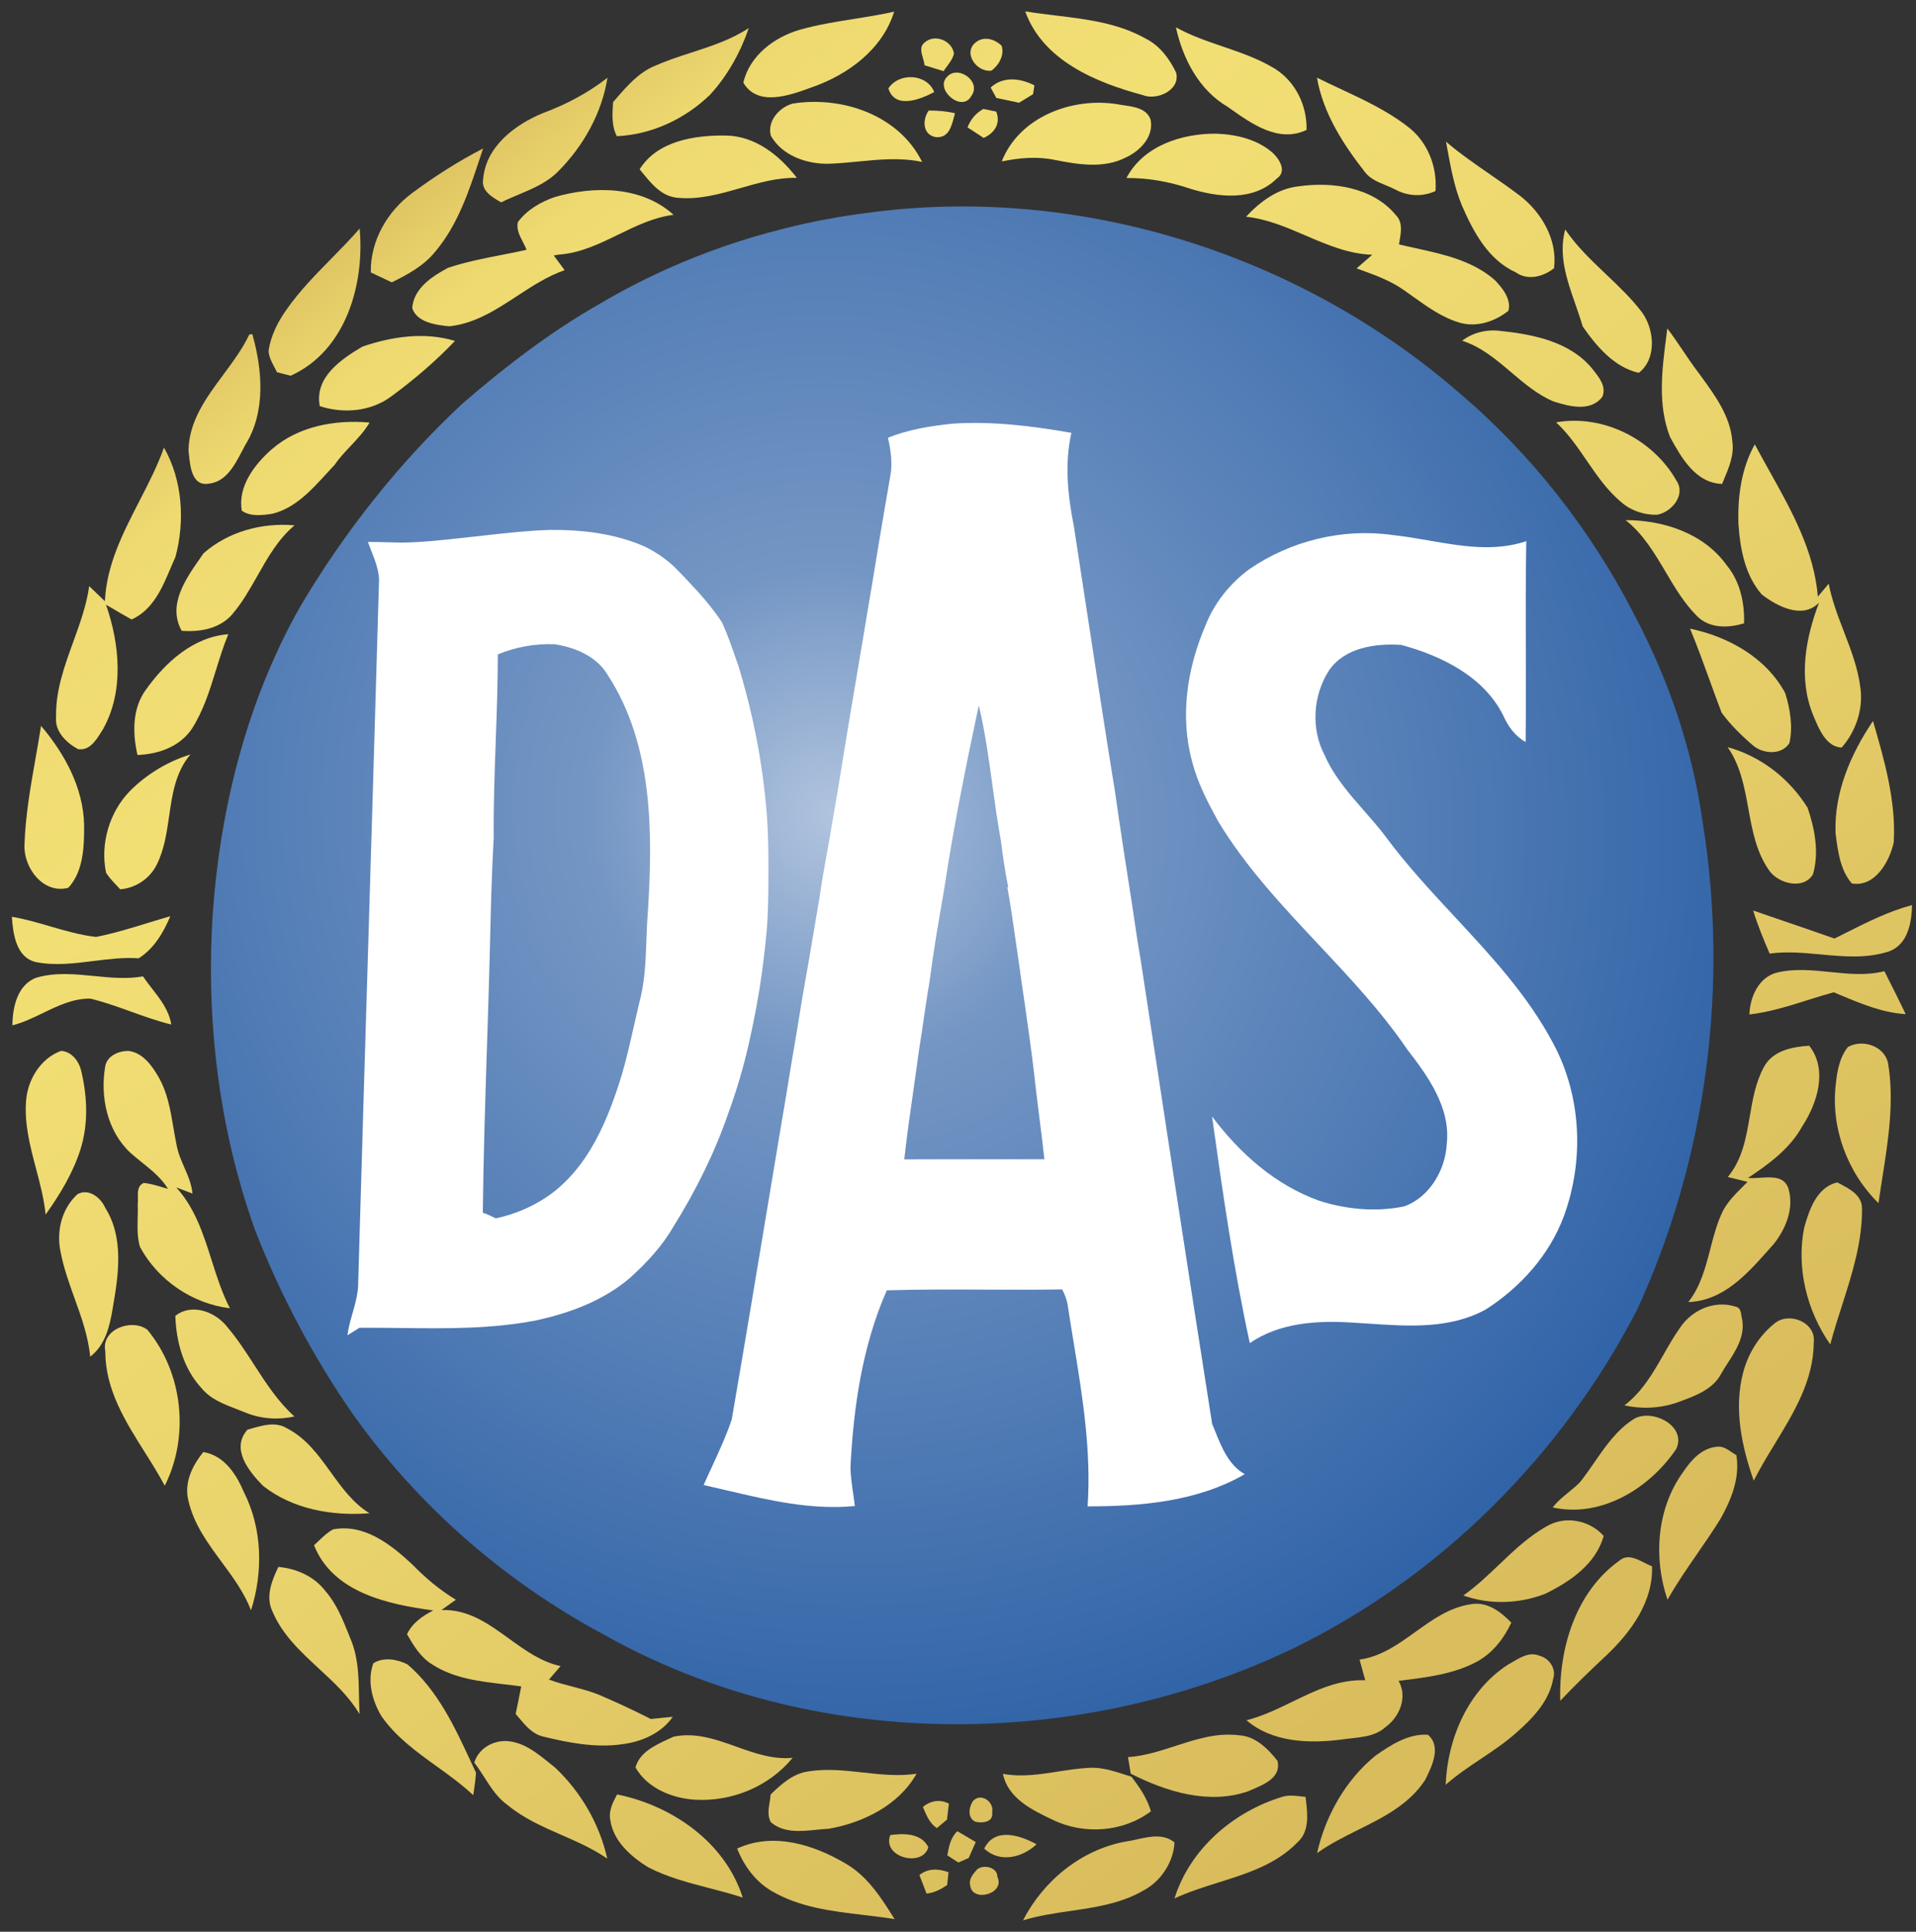 <svg width="121" height="122" viewBox="0 0 121 122" fill="none" xmlns="http://www.w3.org/2000/svg">
<rect x="0" y="0" width="121" height="122" fill="#333333" stroke="none"/>
<path d="M64.882 64.569C65.083 65.995 65.274 67.427 65.426 68.861Z" fill="url(#paint0_radial_409_9149)"/>
<path fill-rule="evenodd" clip-rule="evenodd" d="M92.171 24.827C82.151 16.116 68.418 11.723 55.202 13.386C49.124 14.113 43.176 16.056 37.898 19.173C34.779 20.945 31.92 23.139 29.212 25.483C25.183 29.242 21.742 33.6 18.939 38.342C15.632 44.208 13.936 50.871 13.446 57.559C12.983 64.362 13.808 71.278 16.116 77.708C17.703 81.78 19.769 85.678 22.257 89.271C26.346 95.041 31.803 99.829 38.031 103.178C51.206 110.636 67.969 110.62 81.536 104.171C90.905 99.655 98.625 91.93 103.391 82.711C107.793 73.129 109.211 62.225 107.51 51.821C106.878 47.333 105.397 42.988 103.293 38.981C100.558 33.6 96.777 28.736 92.171 24.827Z" fill="url(#paint1_radial_409_9149)"/>
<path fill-rule="evenodd" clip-rule="evenodd" d="M56.076 27.645C57.375 27.125 58.763 26.904 60.146 26.757C62.666 26.589 65.184 26.902 67.661 27.337C67.218 29.308 67.433 31.306 67.822 33.263C68.081 34.945 68.338 36.627 68.594 38.309L68.594 38.31C69.194 42.242 69.793 46.174 70.43 50.099C70.765 52.47 71.132 54.835 71.505 57.2C71.54 57.438 71.575 57.675 71.61 57.912C71.739 58.786 71.868 59.661 72.022 60.532C73.514 70.332 75.008 80.131 76.549 89.922C76.612 90.071 76.673 90.224 76.735 90.378C77.153 91.42 77.6 92.53 78.61 93.104C75.615 94.832 72.074 95.137 68.685 95.135C68.925 91.62 68.356 88.146 67.789 84.688L67.789 84.687C67.661 83.904 67.532 83.121 67.414 82.338C67.343 82.02 67.231 81.718 67.076 81.432C65.447 81.461 63.816 81.454 62.186 81.446H62.186C60.124 81.437 58.062 81.428 56.003 81.492C54.454 85.017 53.899 88.866 53.708 92.682C53.726 93.273 53.811 93.859 53.895 94.444C53.928 94.667 53.96 94.89 53.988 95.113C51.247 95.381 48.572 94.753 45.92 94.13C45.425 94.013 44.93 93.897 44.437 93.787C44.605 93.406 44.78 93.027 44.955 92.648L44.956 92.647C45.41 91.662 45.865 90.676 46.211 89.65C47.061 84.705 47.885 79.753 48.708 74.801C48.928 73.484 49.147 72.166 49.366 70.849C49.507 70.053 49.637 69.255 49.766 68.457L49.766 68.456C49.879 67.76 49.992 67.064 50.112 66.371C50.237 65.663 50.352 64.955 50.467 64.247L50.467 64.246C50.591 63.484 50.714 62.722 50.85 61.961C51.023 61.03 51.179 60.095 51.336 59.16L51.337 59.159C51.392 58.83 51.447 58.499 51.503 58.17C51.523 58.056 51.542 57.943 51.562 57.829C51.682 57.129 51.802 56.428 51.898 55.722C52.008 55.075 52.124 54.427 52.24 53.779L52.24 53.778C52.31 53.389 52.379 53 52.448 52.611C52.546 52.049 52.641 51.486 52.736 50.925C52.805 50.518 52.873 50.112 52.943 49.707C53.471 46.41 54.026 43.122 54.584 39.834C54.707 39.067 54.837 38.301 54.967 37.537C54.993 37.386 55.019 37.234 55.045 37.082C55.175 36.282 55.306 35.481 55.439 34.681C55.505 34.285 55.571 33.89 55.638 33.494C55.705 33.099 55.771 32.704 55.837 32.308C55.901 31.913 55.971 31.519 56.041 31.125L56.041 31.124C56.101 30.785 56.161 30.445 56.218 30.105C56.378 29.284 56.261 28.451 56.076 27.645ZM61.814 44.549C60.979 48.447 60.197 52.355 59.604 56.297C59.43 57.282 59.264 58.27 59.1 59.258C58.951 60.184 58.823 61.109 58.695 62.038C58.523 63.036 58.379 64.038 58.235 65.043C58.121 65.722 58.026 66.405 57.931 67.088C57.913 67.221 57.894 67.354 57.876 67.487C57.791 68.122 57.7 68.755 57.609 69.389C57.495 70.185 57.381 70.981 57.279 71.78L57.273 71.831L57.273 71.832C57.215 72.293 57.158 72.753 57.108 73.22C58.747 73.212 60.386 73.213 62.024 73.214C63.335 73.214 64.646 73.215 65.957 73.212C65.864 72.367 65.757 71.522 65.651 70.678L65.651 70.677C65.575 70.072 65.498 69.467 65.427 68.862C65.274 67.427 65.084 65.995 64.882 64.569C64.847 64.323 64.812 64.076 64.777 63.83C64.695 63.243 64.612 62.657 64.52 62.073C64.44 61.446 64.348 60.823 64.256 60.2C64.199 59.811 64.142 59.422 64.087 59.032C64.079 58.971 64.07 58.911 64.061 58.85L64.043 58.726C63.914 57.835 63.785 56.944 63.619 56.06L63.668 56.014C63.475 55.058 63.333 54.092 63.214 53.126C63.001 51.969 62.841 50.802 62.68 49.635C62.445 47.928 62.211 46.222 61.814 44.549Z" fill="white"/>
<path fill-rule="evenodd" clip-rule="evenodd" d="M30.745 33.801L30.745 33.801C32.083 33.653 33.422 33.503 34.771 33.467C36.801 33.456 38.865 33.696 40.737 34.529C41.412 34.864 42.044 35.288 42.591 35.808C43.122 36.339 43.636 36.886 44.143 37.444C44.663 38.035 45.169 38.645 45.596 39.312C45.939 40.056 46.208 40.831 46.475 41.605L46.476 41.606C46.531 41.765 46.586 41.924 46.642 42.083C47.295 44.239 47.798 46.438 48.117 48.667C48.258 49.653 48.367 50.641 48.441 51.634C48.512 52.628 48.525 53.621 48.528 54.615L48.528 54.77C48.528 55.801 48.528 56.833 48.479 57.862C48.419 59.068 48.267 60.266 48.114 61.463C47.902 62.98 47.613 64.485 47.276 65.979C46.938 67.444 46.514 68.889 45.996 70.302C45.131 72.814 43.941 75.207 42.534 77.458C41.826 78.694 40.846 79.742 39.798 80.695C38.116 82.137 35.99 82.929 33.848 83.392C31.033 83.938 28.171 83.905 25.315 83.871C24.442 83.861 23.571 83.851 22.701 83.858C22.51 83.975 22.132 84.209 21.941 84.328C22.003 83.852 22.134 83.39 22.265 82.928C22.448 82.284 22.63 81.641 22.622 80.964C22.828 73.821 23.043 66.678 23.259 59.534C23.489 51.88 23.72 44.225 23.939 36.571C23.904 35.942 23.672 35.357 23.443 34.776C23.37 34.593 23.298 34.41 23.232 34.227C23.647 34.225 24.063 34.237 24.479 34.248C24.777 34.256 25.075 34.264 25.374 34.268C26.612 34.254 27.844 34.119 29.075 33.984L29.076 33.984C29.35 33.954 29.624 33.923 29.898 33.895C30.18 33.864 30.463 33.833 30.745 33.801ZM31.439 41.329C31.439 43.147 31.373 44.964 31.308 46.78C31.235 48.815 31.161 50.849 31.18 52.884C31.047 55.229 30.992 57.582 30.938 59.93L30.938 59.942C30.887 61.974 30.821 64.006 30.755 66.038C30.642 69.554 30.528 73.069 30.491 76.587C30.772 76.688 31.044 76.808 31.311 76.946C32.503 76.693 33.644 76.206 34.648 75.514C37.193 73.718 38.421 70.669 39.295 67.789C39.581 66.798 39.809 65.792 40.036 64.786C40.145 64.303 40.254 63.82 40.37 63.339C40.725 62.052 40.773 60.724 40.822 59.398C40.843 58.814 40.864 58.23 40.912 57.65C41.23 52.581 41.252 47.053 38.383 42.635C37.675 41.443 36.33 40.89 35.018 40.686C33.791 40.64 32.574 40.86 31.439 41.329Z" fill="white"/>
<path d="M87.946 33.791C84.805 33.342 81.503 34.153 78.898 35.947C77.662 36.854 76.682 38.089 76.122 39.518C74.968 42.208 74.502 45.254 75.289 48.112C75.632 49.451 76.277 50.681 76.938 51.885C78.684 54.769 80.979 57.213 83.275 59.659C85.254 61.767 87.233 63.875 88.864 66.268C90.181 67.972 91.616 69.956 91.368 72.232C91.284 73.887 90.279 75.623 88.668 76.192C86.904 76.554 85.05 76.385 83.341 75.844C80.561 74.864 78.288 72.839 76.544 70.511C77.213 75.302 77.899 80.096 78.928 84.826C80.801 83.531 83.183 83.387 85.388 83.528C85.748 83.548 86.112 83.573 86.479 83.597C88.978 83.765 91.587 83.941 93.842 82.692C96.025 81.293 97.86 79.254 98.764 76.799C100.051 73.293 99.877 69.248 98.108 65.933C96.505 62.888 94.186 60.392 91.864 57.894C90.348 56.263 88.832 54.631 87.513 52.846C87.088 52.281 86.619 51.746 86.15 51.211C85.198 50.126 84.246 49.041 83.659 47.706C82.774 46.043 82.913 43.904 83.934 42.336C84.925 40.888 86.879 40.621 88.496 40.73C91.041 41.421 93.728 42.733 94.945 45.213C95.25 45.885 95.685 46.498 96.347 46.86C96.369 44.927 96.364 42.995 96.359 41.062C96.353 38.767 96.348 36.473 96.388 34.178C94.373 34.856 92.294 34.494 90.235 34.136C89.468 34.003 88.703 33.87 87.946 33.791Z" fill="white"/>
<path d="M64.746 0.719C65.378 0.822 66.021 0.9 66.665 0.978C68.627 1.214 70.605 1.453 72.349 2.436C73.239 2.877 73.854 3.71 74.276 4.587C74.556 5.7 73.051 6.37 72.158 6.002C69.213 5.21 65.859 3.825 64.746 0.719Z" fill="url(#paint2_linear_409_9149)"/>
<path d="M53.929 1.196C52.782 1.378 51.636 1.559 50.518 1.877C48.904 2.337 47.333 3.515 46.944 5.222C47.848 6.763 49.876 6.022 51.21 5.535L51.231 5.527C53.523 4.74 55.725 3.137 56.468 0.736C55.629 0.926 54.779 1.061 53.929 1.196Z" fill="url(#paint3_linear_409_9149)"/>
<path d="M56.103 5.582C56.776 4.566 58.526 4.637 59 5.813C58.12 6.281 56.514 6.923 56.103 5.582Z" fill="url(#paint4_linear_409_9149)"/>
<path d="M50.066 6.542C53.177 6.047 56.773 7.261 58.235 10.228C56.896 9.939 55.548 10.07 54.202 10.201C53.572 10.263 52.943 10.324 52.314 10.342C50.934 10.367 49.388 9.828 48.68 8.57C48.435 7.653 49.217 6.768 50.066 6.542Z" fill="url(#paint5_linear_409_9149)"/>
<path d="M60.309 7.152C59.765 7.024 59.207 6.978 58.651 6.981C58.235 7.563 58.259 8.535 59.117 8.663C59.899 8.72 60.087 7.998 60.245 7.39C60.267 7.308 60.287 7.228 60.309 7.152Z" fill="url(#paint6_linear_409_9149)"/>
<path d="M9.221 43.548C10.449 41.828 12.213 40.219 14.418 40.056C14.114 40.787 13.879 41.547 13.644 42.306C13.248 43.588 12.852 44.868 12.131 46.006C11.369 47.158 10.011 47.631 8.682 47.683C8.366 46.303 8.345 44.735 9.221 43.548Z" fill="url(#paint7_linear_409_9149)"/>
<path d="M8.162 66.378C7.533 66.343 6.755 66.669 6.643 67.355C6.317 69.271 6.769 71.435 8.228 72.799C8.463 73.011 8.712 73.211 8.961 73.411L8.961 73.411C9.577 73.905 10.193 74.399 10.612 75.086C10.506 75.055 10.4 75.024 10.295 74.992L10.294 74.992L10.294 74.992L10.294 74.992L10.293 74.992C9.895 74.873 9.498 74.755 9.085 74.707C8.687 74.878 8.698 75.272 8.708 75.652C8.712 75.793 8.715 75.932 8.698 76.057C8.71 76.337 8.702 76.62 8.695 76.905C8.68 77.528 8.664 78.156 8.84 78.752C9.978 80.859 12.142 82.332 14.521 82.626C14.024 81.668 13.694 80.629 13.365 79.591C12.842 77.943 12.32 76.299 11.129 74.99C11.47 75.121 11.81 75.252 12.153 75.38C12.103 74.788 11.87 74.255 11.637 73.721C11.441 73.27 11.244 72.818 11.156 72.331C11.078 71.961 11.014 71.584 10.95 71.207C10.763 70.097 10.574 68.98 9.997 67.995C9.591 67.29 9.022 66.508 8.162 66.378Z" fill="url(#paint8_linear_409_9149)"/>
<path d="M70.563 6.582C67.719 6.125 64.373 7.369 63.263 10.194C64.37 9.968 65.514 9.865 66.63 10.104C68.1 10.393 69.716 10.662 71.11 9.941C72.006 9.527 72.882 8.623 72.662 7.556C72.424 6.862 71.66 6.75 70.99 6.652C70.841 6.63 70.696 6.609 70.563 6.582Z" fill="url(#paint9_linear_409_9149)"/>
<path d="M71.138 11.242C72.213 9.195 74.652 8.419 76.832 8.444C78.087 8.49 79.404 8.803 80.371 9.65C80.804 10.047 81.288 10.831 80.638 11.272C79.165 12.728 76.941 12.47 75.133 11.909C73.843 11.473 72.501 11.231 71.138 11.242Z" fill="url(#paint10_linear_409_9149)"/>
<path d="M5.312 52.102C5.263 49.742 4.082 47.603 2.593 45.842C2.487 46.517 2.368 47.191 2.249 47.865C1.927 49.691 1.604 51.519 1.545 53.374C1.493 54.822 2.74 56.487 4.316 56.068C5.28 55.015 5.318 53.453 5.312 52.102Z" fill="url(#paint11_linear_409_9149)"/>
<path d="M6.063 59.172C7.166 58.957 8.244 58.626 9.32 58.295L9.321 58.295C9.799 58.148 10.277 58.001 10.756 57.865C10.323 58.891 9.722 59.92 8.756 60.522C7.802 60.456 6.851 60.575 5.901 60.694C4.69 60.846 3.482 60.997 2.277 60.764C1.011 60.473 0.823 58.975 0.75 57.9C1.565 58.037 2.36 58.269 3.154 58.501C4.114 58.78 5.072 59.06 6.063 59.172Z" fill="url(#paint12_linear_409_9149)"/>
<path d="M5.935 61.64C4.722 61.52 3.512 61.4 2.323 61.738C1.098 62.168 0.791 63.611 0.785 64.757C1.455 64.586 2.086 64.281 2.715 63.977C3.67 63.515 4.622 63.055 5.701 63.067C6.575 63.278 7.421 63.582 8.267 63.887L8.267 63.887C9.108 64.189 9.948 64.491 10.816 64.703C10.679 63.822 10.138 63.125 9.601 62.435C9.404 62.18 9.207 61.927 9.031 61.665C8.004 61.845 6.968 61.743 5.935 61.64Z" fill="url(#paint13_linear_409_9149)"/>
<path d="M1.646 69.545C1.738 68.195 2.555 66.842 3.859 66.368C4.539 66.412 4.999 67.041 5.135 67.659C5.519 69.281 5.587 71.015 5.073 72.621C4.596 74.099 3.782 75.446 2.881 76.704C2.782 75.72 2.528 74.76 2.274 73.8C1.905 72.402 1.536 71.006 1.646 69.545Z" fill="url(#paint14_linear_409_9149)"/>
<path d="M43.655 3.324C42.877 3.576 42.099 3.829 41.352 4.16C40.329 4.586 39.598 5.432 38.888 6.252C38.831 6.318 38.774 6.384 38.718 6.449L38.711 6.546L38.711 6.548C38.666 7.244 38.619 7.965 38.957 8.602C41.162 8.499 43.261 7.513 44.839 5.986C45.95 4.778 46.756 3.316 47.289 1.77C46.17 2.507 44.913 2.915 43.655 3.324Z" fill="url(#paint15_linear_409_9149)"/>
<path d="M4.893 75.422C5.598 75.022 6.374 75.643 6.651 76.291C7.838 78.177 7.484 80.523 7.122 82.603C6.935 83.735 6.662 84.944 5.696 85.682C5.572 84.393 5.139 83.189 4.706 81.985C4.357 81.016 4.009 80.046 3.82 79.032C3.554 77.75 3.902 76.315 4.893 75.422Z" fill="url(#paint16_linear_409_9149)"/>
<path d="M77.229 2.941C76.215 2.594 75.201 2.248 74.262 1.727C74.698 3.711 75.724 5.698 77.534 6.749C77.575 6.777 77.615 6.806 77.656 6.835C79.05 7.826 80.762 9.044 82.513 8.205C82.548 6.67 81.822 5.157 80.501 4.334C79.481 3.711 78.355 3.326 77.229 2.941Z" fill="url(#paint17_linear_409_9149)"/>
<path d="M58.406 2.674C59.046 2.113 60.138 2.582 60.244 3.385C60.174 3.692 59.987 3.944 59.801 4.194C59.727 4.293 59.654 4.393 59.588 4.495L59.587 4.495C59.187 4.37 58.787 4.245 58.387 4.122C58.377 3.981 58.332 3.827 58.285 3.671C58.177 3.305 58.065 2.928 58.406 2.674Z" fill="url(#paint18_linear_409_9149)"/>
<path d="M63.249 2.884C62.843 2.486 62.174 2.269 61.675 2.636C60.753 3.278 61.645 4.574 62.604 4.465C63.08 4.128 63.456 3.466 63.249 2.884Z" fill="url(#paint19_linear_409_9149)"/>
<path d="M59.808 4.852C60.505 4.071 62.021 5.159 61.335 6.074C60.747 7.133 59.011 5.649 59.808 4.852Z" fill="url(#paint20_linear_409_9149)"/>
<path d="M65.326 5.393C64.441 4.933 63.344 4.803 62.563 5.527C62.585 5.567 62.612 5.618 62.642 5.673L62.656 5.699L62.657 5.701C62.747 5.867 62.855 6.069 62.919 6.186C63.229 6.249 63.537 6.314 63.845 6.38L63.845 6.38L63.846 6.38C64.015 6.416 64.184 6.452 64.354 6.488L64.355 6.487L64.357 6.486L64.36 6.484L64.363 6.482L64.365 6.481L64.368 6.479L64.37 6.478L64.371 6.478C64.659 6.301 64.948 6.125 65.239 5.949L65.326 5.393Z" fill="url(#paint21_linear_409_9149)"/>
<path d="M61.101 8.045C61.294 7.544 61.629 7.138 62.103 6.882C62.304 6.923 62.71 7.005 62.914 7.046C63.211 7.8 62.808 8.401 62.122 8.712C61.894 8.56 61.664 8.411 61.436 8.263C61.324 8.19 61.212 8.117 61.101 8.045Z" fill="url(#paint22_linear_409_9149)"/>
<path d="M12.025 47.647C10.593 48.094 9.276 48.883 8.217 49.945C6.907 51.284 6.317 53.287 6.698 55.119C6.874 55.399 7.101 55.64 7.328 55.88C7.416 55.974 7.505 56.068 7.591 56.165C8.576 56.086 9.466 55.487 9.904 54.597C10.376 53.651 10.528 52.598 10.68 51.548C10.881 50.156 11.081 48.769 12.025 47.647Z" fill="url(#paint23_linear_409_9149)"/>
<path d="M34.289 7.141C35.748 6.599 37.136 5.872 38.364 4.909C38.01 7.138 36.847 9.22 35.261 10.813C34.562 11.528 33.655 11.909 32.75 12.289C32.378 12.445 32.005 12.601 31.648 12.781L31.608 12.757L31.577 12.739C31.045 12.428 30.378 12.038 30.513 11.311C30.677 9.258 32.522 7.867 34.289 7.141Z" fill="url(#paint24_linear_409_9149)"/>
<path d="M84.686 5.63C84.177 5.392 83.669 5.154 83.169 4.904C83.558 7.163 84.835 9.126 86.221 10.898C86.552 11.306 87.037 11.505 87.517 11.703C87.719 11.785 87.919 11.868 88.107 11.965C88.899 12.4 89.833 12.441 90.655 12.066C90.777 10.503 90.138 8.911 88.866 7.969C87.594 6.989 86.138 6.308 84.686 5.63Z" fill="url(#paint25_linear_409_9149)"/>
<path d="M82.023 11.766C84.165 11.461 86.71 11.829 88.159 13.593C88.588 14.032 88.484 14.641 88.389 15.195C88.375 15.277 88.361 15.357 88.349 15.435C88.695 15.519 89.047 15.596 89.402 15.674L89.402 15.674C91.176 16.064 93.002 16.465 94.395 17.684C94.882 18.182 95.454 18.901 95.26 19.627C94.43 20.289 93.311 20.675 92.258 20.4C91.134 20.091 90.187 19.413 89.251 18.741C89.04 18.59 88.83 18.44 88.619 18.294C87.811 17.731 86.885 17.392 85.97 17.058L85.968 17.057C85.913 17.037 85.859 17.017 85.804 16.997C85.761 16.981 85.717 16.965 85.673 16.949C85.891 16.756 86.111 16.567 86.331 16.377L86.332 16.377L86.335 16.374C86.444 16.28 86.553 16.186 86.661 16.091C85.157 16.038 83.805 15.457 82.451 14.875C81.236 14.352 80.02 13.829 78.691 13.688C79.579 12.732 80.684 11.905 82.023 11.766Z" fill="url(#paint26_linear_409_9149)"/>
<path d="M45.798 8.559C43.851 8.54 41.513 8.899 40.394 10.693C40.452 10.763 40.511 10.834 40.569 10.906C41.16 11.632 41.801 12.418 42.806 12.492C44.174 12.621 45.469 12.249 46.768 11.876C47.932 11.542 49.098 11.207 50.322 11.232C49.225 9.805 47.681 8.569 45.798 8.559Z" fill="url(#paint27_linear_409_9149)"/>
<path d="M91.398 9.378L91.398 9.378L91.398 9.377L91.397 9.377L91.397 9.376C91.371 9.233 91.345 9.091 91.319 8.949C92.2 9.701 93.152 10.359 94.103 11.016C94.721 11.444 95.339 11.871 95.938 12.324C97.34 13.388 98.374 15.133 98.14 16.941C97.457 17.482 96.477 17.738 95.715 17.196C93.981 16.401 93.05 14.651 92.326 12.985C91.846 11.833 91.621 10.601 91.398 9.378Z" fill="url(#paint28_linear_409_9149)"/>
<path d="M14.371 83.829C13.631 82.857 12.12 82.266 11.072 83.107C11.129 84.743 11.581 86.428 12.716 87.656C13.284 88.359 14.128 88.682 14.953 88.996C15.153 89.073 15.351 89.148 15.544 89.229C16.511 89.616 17.578 89.684 18.593 89.458C17.552 88.52 16.802 87.359 16.051 86.197C15.525 85.382 14.998 84.567 14.371 83.829Z" fill="url(#paint29_linear_409_9149)"/>
<path d="M26.03 12.191C27.448 11.14 28.942 10.184 30.51 9.376C30.433 9.605 30.357 9.835 30.28 10.065C29.601 12.112 28.907 14.203 27.5 15.876C26.787 16.777 25.755 17.332 24.742 17.831C24.301 17.618 23.86 17.409 23.417 17.205C23.379 15.217 24.456 13.353 26.03 12.191Z" fill="url(#paint30_linear_409_9149)"/>
<path fill-rule="evenodd" clip-rule="evenodd" d="M42.537 13.567C40.522 11.738 37.498 11.727 35.024 12.448L35.024 12.448C34.128 12.761 33.276 13.256 32.704 14.029C32.601 14.464 32.811 14.873 33.017 15.273C33.104 15.442 33.19 15.61 33.252 15.777C32.722 15.896 32.188 16.001 31.654 16.105C30.521 16.326 29.388 16.547 28.295 16.915C27.293 17.448 26.122 18.208 26.033 19.457C26.321 20.369 27.554 20.532 28.384 20.608C29.999 20.432 31.323 19.566 32.653 18.697C33.615 18.068 34.579 17.437 35.658 17.064C35.544 16.909 35.429 16.755 35.315 16.6C35.201 16.446 35.086 16.291 34.972 16.136C35.009 16.13 35.063 16.12 35.118 16.11L35.12 16.11L35.274 16.082L35.274 16.082C36.641 15.989 37.845 15.402 39.053 14.814C40.168 14.27 41.286 13.725 42.537 13.567ZM35.203 14.449L35.203 14.447C35.209 14.279 35.216 14.111 35.219 13.944C35.216 14.112 35.209 14.281 35.203 14.45C35.198 14.571 35.193 14.691 35.189 14.812C35.193 14.691 35.198 14.57 35.203 14.449Z" fill="url(#paint31_linear_409_9149)"/>
<path d="M15.743 21.126L15.766 21.124C15.817 21.118 15.894 21.109 15.934 21.102C16.576 23.361 16.791 26.012 15.498 28.087C15.426 28.218 15.354 28.356 15.28 28.497C14.8 29.416 14.253 30.461 13.13 30.553C12.13 30.685 12.008 29.471 11.928 28.674C11.92 28.585 11.911 28.502 11.902 28.427C11.954 26.562 13.028 25.113 14.104 23.662C14.711 22.843 15.319 22.022 15.743 21.126Z" fill="url(#paint32_linear_409_9149)"/>
<path d="M9.303 83.978C8.334 83.248 6.366 83.942 6.651 85.344C6.647 87.747 7.897 89.733 9.134 91.7C9.579 92.407 10.022 93.111 10.405 93.832C11.984 90.693 11.549 86.683 9.303 83.978Z" fill="url(#paint33_linear_409_9149)"/>
<path d="M109.037 35.688C107.589 33.674 105.055 32.852 102.659 32.847C103.77 33.723 104.478 34.921 105.188 36.12L105.188 36.12L105.188 36.12L105.188 36.121C105.772 37.108 106.357 38.096 107.167 38.906C107.945 39.701 109.151 39.674 110.142 39.366C110.18 38.057 109.889 36.715 109.037 35.688Z" fill="url(#paint34_linear_409_9149)"/>
<path d="M18.095 19.551C18.919 18.375 19.921 17.355 20.923 16.334L20.926 16.331C21.535 15.711 22.145 15.09 22.714 14.434C23.033 17.967 21.838 22.159 18.356 23.729C18.27 23.707 18.149 23.677 18.022 23.644L18.019 23.643L18.019 23.643C17.827 23.594 17.621 23.541 17.491 23.509C17.438 23.392 17.377 23.277 17.315 23.162C17.145 22.84 16.974 22.516 16.96 22.148C17.102 21.203 17.545 20.324 18.095 19.551Z" fill="url(#paint35_linear_409_9149)"/>
<path d="M110.82 28.063C109.968 29.584 109.728 31.373 109.788 33.093C109.892 34.656 110.199 36.332 111.261 37.546C112.235 38.295 113.844 39.139 114.881 38.055C114.018 40.304 113.558 42.857 114.503 45.16C114.518 45.197 114.534 45.235 114.55 45.274C114.885 46.078 115.339 47.166 116.305 47.215C117.195 46.197 117.68 44.792 117.489 43.442C117.338 42.202 116.894 41.048 116.449 39.892L116.447 39.888L116.447 39.887L116.447 39.887C116.066 38.898 115.685 37.908 115.488 36.863C115.254 37.135 115.028 37.407 114.802 37.682C114.564 34.798 113.159 32.282 111.772 29.799L111.772 29.799C111.448 29.22 111.126 28.642 110.82 28.063Z" fill="url(#paint36_linear_409_9149)"/>
<path d="M23.58 105.042C24.233 104.636 25.08 104.788 25.73 105.112C27.646 106.754 28.72 109.071 29.764 111.322L29.767 111.329C29.864 111.538 29.961 111.748 30.059 111.956C30.04 112.324 29.986 112.692 29.932 113.061L29.932 113.061C29.917 113.166 29.902 113.271 29.887 113.376C29.174 112.704 28.373 112.127 27.573 111.551C26.29 110.627 25.009 109.704 24.092 108.39C23.504 107.412 23.166 106.144 23.58 105.042Z" fill="url(#paint37_linear_409_9149)"/>
<path d="M101.422 17.32C100.495 16.439 99.568 15.559 98.846 14.493C98.407 16.115 98.955 17.684 99.492 19.222C99.655 19.69 99.817 20.155 99.951 20.617C100.819 21.864 101.94 23.2 103.492 23.546C104.633 22.678 104.491 20.829 103.704 19.735C103.033 18.848 102.227 18.084 101.422 17.32Z" fill="url(#paint38_linear_409_9149)"/>
<path d="M15.626 90.293C15.713 90.269 15.801 90.243 15.89 90.218C16.621 90.007 17.415 89.778 18.111 90.2C19.33 90.82 20.106 91.895 20.884 92.974C21.589 93.951 22.295 94.931 23.335 95.573C20.994 95.753 18.49 95.326 16.609 93.837C15.724 92.928 14.554 91.512 15.626 90.293Z" fill="url(#paint39_linear_409_9149)"/>
<path d="M94.822 20.908C93.94 20.78 93.05 20.979 92.337 21.518C93.544 21.906 94.492 22.712 95.441 23.517C96.266 24.219 97.093 24.921 98.091 25.348C99.088 25.666 100.446 26.039 101.195 25.057C101.457 24.421 101.002 23.85 100.621 23.37C100.587 23.328 100.554 23.287 100.522 23.247C99.134 21.589 96.869 21.123 94.822 20.908Z" fill="url(#paint40_linear_409_9149)"/>
<path d="M105.294 20.745C105.644 21.202 105.967 21.679 106.289 22.156L106.289 22.157L106.289 22.157C106.608 22.629 106.927 23.101 107.273 23.554C107.33 23.632 107.387 23.71 107.444 23.789C108.336 25.014 109.276 26.305 109.399 27.863C109.53 28.715 109.194 29.514 108.871 30.283L108.87 30.285L108.869 30.287C108.83 30.379 108.792 30.471 108.754 30.563C107.072 30.506 106.179 28.897 105.466 27.596C104.674 25.571 104.959 23.355 105.23 21.245C105.252 21.078 105.273 20.911 105.294 20.745Z" fill="url(#paint41_linear_409_9149)"/>
<path d="M28.733 21.532C26.817 20.946 24.742 21.254 22.886 21.891C21.538 22.691 19.848 23.829 20.194 25.65C21.696 26.14 23.419 25.996 24.71 25.035C26.144 23.981 27.505 22.819 28.733 21.532Z" fill="url(#paint42_linear_409_9149)"/>
<path d="M98.271 26.674C101.26 26.148 104.409 27.754 105.882 30.373C106.478 31.276 105.542 32.376 104.622 32.512C103.824 32.523 103.018 32.259 102.414 31.736C101.509 30.992 100.855 30.038 100.201 29.083C99.618 28.231 99.034 27.379 98.271 26.674Z" fill="url(#paint43_linear_409_9149)"/>
<path d="M12.839 91.705C12.142 92.568 11.603 93.662 11.905 94.8C12.244 96.269 13.12 97.458 13.999 98.65C14.71 99.614 15.422 100.58 15.852 101.698C16.628 99.27 16.565 96.526 15.4 94.231C14.916 93.096 14.162 91.923 12.839 91.705Z" fill="url(#paint44_linear_409_9149)"/>
<path d="M17.156 28.38C18.841 26.908 21.166 26.494 23.34 26.687C23.016 27.239 22.58 27.702 22.144 28.165C21.782 28.549 21.419 28.934 21.119 29.371C20.948 29.552 20.777 29.739 20.605 29.927C19.638 30.985 18.634 32.084 17.205 32.447C16.576 32.537 15.814 32.646 15.27 32.251C15.003 30.727 16.073 29.333 17.156 28.38Z" fill="url(#paint45_linear_409_9149)"/>
<path d="M11.083 35.161C11.69 32.902 11.524 30.319 10.356 28.267C9.941 29.434 9.367 30.549 8.793 31.663C7.763 33.666 6.733 35.667 6.624 37.971C6.492 37.844 6.362 37.718 6.231 37.592L6.23 37.591C6.032 37.399 5.834 37.208 5.633 37.018C5.462 38.233 5.042 39.39 4.623 40.545C4.064 42.086 3.506 43.623 3.54 45.293C3.458 46.207 4.191 46.91 4.926 47.312C5.645 47.423 6.052 46.774 6.392 46.233L6.392 46.232C6.43 46.171 6.468 46.112 6.504 46.055C7.844 43.662 7.566 40.698 6.695 38.191C7.229 38.509 7.768 38.817 8.309 39.125C9.659 38.519 10.242 37.139 10.79 35.84C10.888 35.61 10.984 35.382 11.083 35.161Z" fill="url(#paint46_linear_409_9149)"/>
<path d="M12.855 34.943C14.409 33.574 16.549 32.994 18.599 33.179C17.564 34.053 16.912 35.206 16.259 36.36C15.791 37.187 15.323 38.014 14.714 38.74C13.933 39.701 12.648 39.929 11.475 39.84C10.569 38.222 11.705 36.593 12.639 35.254C12.713 35.148 12.785 35.045 12.855 34.943Z" fill="url(#paint47_linear_409_9149)"/>
<path d="M112.739 43.769C111.53 41.531 109.154 40.208 106.729 39.702C107.174 40.768 107.567 41.855 107.96 42.941L107.963 42.947C108.212 43.636 108.461 44.326 108.724 45.01C109.287 45.783 109.987 46.466 110.716 47.087C111.359 47.626 112.527 47.702 113.008 46.924C113.234 45.881 113.052 44.773 112.739 43.769Z" fill="url(#paint48_linear_409_9149)"/>
<path d="M115.921 52.639C115.815 50.075 116.874 47.623 118.284 45.535C119.005 48.017 119.743 50.579 119.596 53.189C119.332 54.414 118.406 56.055 116.945 55.794C116.216 54.951 116.065 53.764 115.928 52.692L115.921 52.639Z" fill="url(#paint49_linear_409_9149)"/>
<path d="M114.154 51.014C113.008 49.174 111.206 47.761 109.105 47.187C109.918 48.35 110.167 49.718 110.415 51.084C110.668 52.475 110.92 53.864 111.767 55.032C112.369 55.821 113.907 56.205 114.492 55.217C114.895 53.845 114.609 52.343 114.154 51.014Z" fill="url(#paint50_linear_409_9149)"/>
<path d="M115.85 59.275C116.089 59.157 116.327 59.037 116.566 58.917C117.92 58.236 119.278 57.554 120.75 57.16C120.726 58.26 120.494 59.616 119.335 60.073C117.917 60.55 116.458 60.415 114.995 60.279C113.913 60.179 112.828 60.078 111.756 60.225C111.375 59.33 111 58.434 110.716 57.503C111.431 57.752 112.146 57.997 112.862 58.241L112.865 58.242C113.861 58.582 114.858 58.922 115.85 59.275Z" fill="url(#paint51_linear_409_9149)"/>
<path d="M112.235 61.42C111.062 61.709 110.518 62.958 110.48 64.069C111.734 63.925 112.934 63.548 114.134 63.17C114.689 62.995 115.244 62.821 115.804 62.669C115.949 62.729 116.094 62.79 116.239 62.85L116.24 62.851C117.562 63.403 118.901 63.961 120.35 64.049C119.936 63.184 119.506 62.331 119.074 61.476L119.005 61.338C117.869 61.622 116.723 61.505 115.577 61.388C114.459 61.274 113.341 61.16 112.235 61.42Z" fill="url(#paint52_linear_409_9149)"/>
<path d="M51.059 111.873C52.207 111.689 53.353 111.816 54.499 111.943C55.626 112.068 56.753 112.192 57.884 112.022C56.757 114.012 54.522 115.109 52.344 115.496C52.096 115.507 51.839 115.534 51.577 115.56C50.563 115.663 49.484 115.772 48.678 115.082C48.462 114.691 48.533 114.253 48.603 113.823C48.63 113.657 48.657 113.492 48.667 113.332C49.344 112.676 50.082 112.001 51.059 111.873Z" fill="url(#paint53_linear_409_9149)"/>
<path d="M46.906 119.843C45.803 116.356 42.447 114.029 38.971 113.329C38.704 113.83 38.418 114.369 38.543 114.957C38.737 116.285 39.844 117.251 40.925 117.924C42.148 118.557 43.477 118.903 44.806 119.249L44.806 119.249C45.511 119.433 46.216 119.616 46.906 119.843Z" fill="url(#paint54_linear_409_9149)"/>
<path d="M111.372 67.433C111.92 66.353 113.164 66.116 114.258 66.043C115.445 67.559 114.77 69.685 113.811 71.141C113.033 72.554 111.707 73.517 110.393 74.391C110.62 74.418 110.886 74.4 111.16 74.382C111.892 74.333 112.682 74.28 112.943 75.058C113.311 76.302 112.788 77.6 112.012 78.572C111.957 78.633 111.902 78.694 111.847 78.756C111.795 78.816 111.741 78.875 111.688 78.935C110.32 80.474 108.826 82.155 106.62 82.233C107.393 81.255 107.7 80.071 108.008 78.885C108.223 78.053 108.439 77.22 108.816 76.457C109.125 75.878 109.589 75.414 110.049 74.955C110.154 74.85 110.258 74.746 110.36 74.641L110.04 74.563C109.731 74.486 109.424 74.411 109.116 74.334C110.035 73.226 110.269 71.866 110.503 70.502C110.685 69.442 110.868 68.38 111.372 67.433Z" fill="url(#paint55_linear_409_9149)"/>
<path d="M59.925 113.909C59.356 113.615 58.763 113.719 58.281 114.122C58.298 114.16 58.314 114.199 58.331 114.238C58.526 114.695 58.726 115.167 59.163 115.453C59.375 115.273 59.59 115.096 59.805 114.919C59.843 114.582 59.884 114.244 59.925 113.909Z" fill="url(#paint56_linear_409_9149)"/>
<path d="M61.441 113.749C61.94 113.193 62.797 113.784 62.658 114.467C62.753 115.08 62.035 115.164 61.591 115.05C61.082 114.802 61.185 114.141 61.441 113.749Z" fill="url(#paint57_linear_409_9149)"/>
<path d="M119.231 67.115C118.972 66.04 117.606 65.61 116.697 66.127C116.174 66.783 116.019 67.643 115.937 68.457C115.603 71.204 116.664 74.059 118.632 75.986C118.709 75.438 118.795 74.889 118.881 74.338L118.881 74.338C119.257 71.943 119.636 69.523 119.231 67.115Z" fill="url(#paint58_linear_409_9149)"/>
<path d="M63.339 112.028C64.504 112.244 65.655 112.065 66.808 111.885C67.428 111.788 68.05 111.691 68.674 111.655C69.481 111.58 70.254 111.827 71.016 112.071C71.162 112.118 71.306 112.164 71.451 112.208C71.965 112.872 72.447 113.574 72.684 114.394C70.925 115.714 68.462 115.888 66.499 114.938C65.198 114.323 63.654 113.585 63.339 112.028Z" fill="url(#paint59_linear_409_9149)"/>
<path d="M59.83 117.147L59.825 117.176C59.912 117.233 60.042 117.317 60.173 117.402C60.304 117.486 60.434 117.57 60.521 117.628L61.175 117.344C61.322 117.007 61.469 116.669 61.621 116.335C61.232 116.109 60.843 115.88 60.459 115.651C60.036 116.045 59.931 116.604 59.83 117.147Z" fill="url(#paint60_linear_409_9149)"/>
<path d="M62.157 116.748C62.824 115.379 64.425 115.91 65.459 116.476C64.566 117.325 63.132 117.677 62.157 116.748Z" fill="url(#paint61_linear_409_9149)"/>
<path d="M116.024 74.674C114.721 74.993 114.269 76.386 113.939 77.53C113.433 80.069 114.105 82.799 115.586 84.909C115.803 84.082 116.066 83.261 116.329 82.44C116.968 80.444 117.609 78.443 117.59 76.329C117.602 75.5 116.829 75.095 116.183 74.758C116.129 74.729 116.076 74.702 116.024 74.674Z" fill="url(#paint62_linear_409_9149)"/>
<path d="M106.103 83.845C106.848 82.727 108.277 82.1 109.589 82.517C109.902 82.565 109.945 82.864 109.984 83.137C109.997 83.222 110.009 83.303 110.028 83.374C110.193 84.403 109.637 85.269 109.101 86.103L109.101 86.104C108.967 86.311 108.835 86.517 108.716 86.722C108.209 87.728 107.11 88.135 106.115 88.503C106.073 88.518 106.032 88.534 105.991 88.549C104.899 88.946 103.718 89.004 102.588 88.756C103.706 87.909 104.384 86.723 105.063 85.536L105.063 85.536L105.064 85.535L105.064 85.534C105.394 84.958 105.723 84.382 106.103 83.845Z" fill="url(#paint63_linear_409_9149)"/>
<path d="M114.544 84.779C114.691 83.5 112.976 82.825 112.072 83.579C111.087 84.362 110.384 85.503 110.074 86.72C109.489 88.99 109.995 91.353 110.752 93.517C111.15 92.722 111.622 91.947 112.096 91.17C113.307 89.182 114.528 87.179 114.544 84.779Z" fill="url(#paint64_linear_409_9149)"/>
<path d="M103.146 89.64C104.281 88.905 106.56 90.04 105.855 91.515C104.183 93.99 101.127 95.884 98.056 95.204C98.338 94.834 98.694 94.544 99.05 94.253L99.05 94.253C99.302 94.047 99.554 93.842 99.779 93.609C100.102 93.206 100.399 92.776 100.696 92.345C101.396 91.332 102.1 90.314 103.146 89.64Z" fill="url(#paint65_linear_409_9149)"/>
<path d="M62.985 118.529C63.001 117.916 62.07 117.72 61.692 118.08C61.455 118.346 61.158 118.7 61.273 119.087C61.406 120.178 63.508 119.604 62.985 118.529Z" fill="url(#paint66_linear_409_9149)"/>
<path d="M106.274 92.994C106.772 92.245 107.442 91.47 108.397 91.372C108.768 91.31 109.069 91.515 109.364 91.716C109.461 91.781 109.557 91.847 109.655 91.902C109.894 93.318 109.342 94.701 108.659 95.912C108.198 96.66 107.699 97.382 107.2 98.105L107.198 98.109L107.197 98.111C106.538 99.065 105.879 100.02 105.308 101.032C104.407 98.403 104.624 95.286 106.274 92.994Z" fill="url(#paint67_linear_409_9149)"/>
<path d="M103.846 98.695C103.322 98.428 102.758 98.141 102.264 98.566C99.485 100.558 98.437 104.127 98.532 107.415C99.472 106.416 100.462 105.472 101.459 104.533C103.005 103.065 104.407 101.155 104.33 98.92C104.175 98.863 104.013 98.78 103.846 98.695Z" fill="url(#paint68_linear_409_9149)"/>
<path d="M95.233 105.131C95.339 105.075 95.447 105.011 95.557 104.946C96.072 104.642 96.631 104.313 97.223 104.571C97.844 104.726 98.298 105.395 98.086 106.032C97.833 107.453 96.788 108.526 95.745 109.443C95.054 110.057 94.287 110.569 93.521 111.082C92.755 111.594 91.989 112.107 91.297 112.72C91.414 109.789 92.71 106.762 95.233 105.131Z" fill="url(#paint69_linear_409_9149)"/>
<path d="M90.178 109.56C88.942 109.476 87.829 110.205 86.857 110.886C84.974 112.421 83.705 114.675 83.177 117.035C83.97 116.461 84.866 116.015 85.762 115.57C87.379 114.765 88.996 113.96 90.007 112.405L90.016 112.387C90.429 111.551 91.046 110.306 90.178 109.56Z" fill="url(#paint70_linear_409_9149)"/>
<path d="M81.013 113.469C81.383 113.362 81.764 113.406 82.142 113.45C82.245 113.462 82.348 113.474 82.45 113.483C82.458 113.552 82.466 113.622 82.474 113.693C82.578 114.602 82.698 115.651 81.963 116.333C80.606 117.741 78.78 118.314 76.955 118.887C76.005 119.185 75.055 119.483 74.172 119.898C75.153 116.752 77.913 114.4 81.013 113.469Z" fill="url(#paint71_linear_409_9149)"/>
<path d="M101.279 97.006C100.394 96.004 98.851 95.705 97.686 96.388C96.549 97.023 95.613 97.916 94.676 98.81C93.953 99.5 93.23 100.19 92.413 100.763C94.085 101.361 95.957 101.296 97.604 100.648C99.18 99.87 100.767 98.789 101.279 97.006Z" fill="url(#paint72_linear_409_9149)"/>
<path d="M85.858 104.813C87.22 104.622 88.307 103.84 89.393 103.06C90.472 102.284 91.55 101.509 92.895 101.315C93.921 101.133 94.776 101.789 95.443 102.48C94.966 103.501 94.24 104.429 93.23 104.965C91.78 105.728 90.13 105.932 88.528 106.13L88.325 106.155C88.907 107.187 88.393 108.433 87.486 109.087C86.896 109.615 86.115 109.7 85.352 109.783C85.133 109.807 84.915 109.831 84.704 109.865C82.655 110.121 80.368 110.05 78.716 108.643C79.73 108.39 80.68 107.928 81.627 107.468C83.087 106.758 84.542 106.051 86.218 106.117C86.093 105.679 85.976 105.247 85.859 104.816L85.858 104.813Z" fill="url(#paint73_linear_409_9149)"/>
<path d="M20.14 97.301C20.038 97.398 19.936 97.496 19.832 97.589C21.019 100.586 24.514 101.329 27.366 101.707C26.683 102.053 26.041 102.497 25.703 103.21C26.122 103.934 26.572 104.69 27.312 105.129C28.671 106.004 30.288 106.192 31.871 106.376L31.872 106.377L31.874 106.377C32.224 106.418 32.573 106.458 32.917 106.506C32.805 107.086 32.688 107.666 32.566 108.245C32.636 108.326 32.706 108.41 32.777 108.494C33.2 108.999 33.644 109.528 34.316 109.677C35.925 110.069 37.596 110.393 39.257 110.162C40.495 110.015 41.753 109.479 42.488 108.428C42.022 108.469 41.559 108.512 41.097 108.564C40.043 108.025 38.971 107.524 37.885 107.061C37.329 106.827 36.747 106.675 36.166 106.523C35.662 106.391 35.157 106.259 34.67 106.073C34.912 105.787 35.157 105.504 35.402 105.224C34.17 104.957 33.15 104.217 32.136 103.482C30.846 102.548 29.568 101.622 27.878 101.683C28.03 101.574 28.181 101.466 28.332 101.359L28.546 101.206C28.627 101.148 28.709 101.09 28.79 101.032C27.78 100.42 26.874 99.668 26.057 98.822C24.707 97.559 23.014 96.211 21.032 96.59C20.696 96.771 20.418 97.036 20.14 97.301Z" fill="url(#paint74_linear_409_9149)"/>
<path d="M17.578 98.96C18.727 99.061 19.848 99.559 20.558 100.493C21.255 101.297 21.653 102.294 22.044 103.274L22.045 103.275C22.098 103.409 22.151 103.542 22.205 103.675C22.631 104.782 22.652 105.962 22.673 107.137C22.68 107.51 22.686 107.883 22.706 108.253C22.043 107.14 21.09 106.259 20.138 105.38C18.968 104.298 17.802 103.22 17.183 101.718C16.769 100.792 17.175 99.81 17.578 98.96Z" fill="url(#paint75_linear_409_9149)"/>
<path d="M42.247 109.815C41.386 110.209 40.389 110.665 40.133 111.629C40.89 112.941 42.436 113.572 43.895 113.662C46.214 113.798 48.577 112.829 50.055 111.016C48.811 111.136 47.651 110.722 46.497 110.31C45.209 109.85 43.927 109.393 42.539 109.68C42.445 109.725 42.347 109.769 42.247 109.815Z" fill="url(#paint76_linear_409_9149)"/>
<path d="M71.235 110.972C72.266 110.904 73.251 110.584 74.234 110.266C75.54 109.842 76.841 109.419 78.239 109.592C79.279 109.644 80.069 110.438 80.676 111.206C80.93 112.235 79.87 112.684 79.068 113.024L79.063 113.026C78.976 113.063 78.892 113.098 78.814 113.133C76.331 113.988 73.658 113.158 71.41 112.017C71.36 111.725 71.312 111.434 71.264 111.145L71.235 110.972Z" fill="url(#paint77_linear_409_9149)"/>
<path d="M59.903 118.242C59.28 118.011 58.605 117.981 58.063 118.419C58.213 118.806 58.363 119.195 58.512 119.587C58.997 119.552 59.419 119.315 59.816 119.051L59.903 118.242Z" fill="url(#paint78_linear_409_9149)"/>
<path d="M29.952 111.318C30.211 110.474 31.036 109.96 31.899 109.954C33.002 109.976 33.877 110.682 34.702 111.349L34.703 111.35C34.82 111.444 34.935 111.538 35.051 111.628C36.684 113.169 37.86 115.189 38.35 117.383C37.453 116.761 36.457 116.325 35.462 115.889L35.462 115.889C34.27 115.367 33.08 114.846 32.065 114.007C31.42 113.551 31.003 112.899 30.586 112.246C30.384 111.93 30.181 111.613 29.952 111.318Z" fill="url(#paint79_linear_409_9149)"/>
<path d="M56.226 115.896C57.072 115.774 58.183 115.768 58.627 116.661C58.27 117.968 55.679 117.298 56.226 115.896Z" fill="url(#paint80_linear_409_9149)"/>
<path d="M46.554 116.746C48.833 115.689 51.389 116.501 53.425 117.706C54.8 118.507 55.676 119.889 56.495 121.204C55.845 121.096 55.181 121.018 54.514 120.939C52.519 120.702 50.501 120.462 48.746 119.438C47.711 118.836 46.984 117.845 46.554 116.746Z" fill="url(#paint81_linear_409_9149)"/>
<path d="M71.812 116.164C71.562 116.22 71.315 116.274 71.078 116.305C68.274 116.828 65.897 118.772 64.607 121.281C65.575 120.984 66.587 120.836 67.598 120.688C69.208 120.452 70.816 120.217 72.237 119.381C73.334 118.796 74.11 117.585 74.173 116.36C73.484 115.796 72.627 115.985 71.812 116.164Z" fill="url(#paint82_linear_409_9149)"/>
<defs>
<radialGradient id="paint0_radial_409_9149" cx="0" cy="0" r="1" gradientUnits="userSpaceOnUse" gradientTransform="translate(52.719 51.546) rotate(58.822) scale(60.204 59.594)">
<stop stop-color="#B1C4DE"/>
<stop offset="0.26" stop-color="#7496C4"/>
<stop offset="1" stop-color="#3063A7"/>
</radialGradient>
<radialGradient id="paint1_radial_409_9149" cx="0" cy="0" r="1" gradientUnits="userSpaceOnUse" gradientTransform="translate(52.719 51.546) rotate(58.822) scale(60.204 59.594)">
<stop stop-color="#B1C4DE"/>
<stop offset="0.26" stop-color="#7496C4"/>
<stop offset="1" stop-color="#3063A7"/>
</radialGradient>
<linearGradient id="paint2_linear_409_9149" x1="23.243" y1="13.814" x2="99.013" y2="113.207" gradientUnits="userSpaceOnUse">
<stop stop-color="#DFC462"/>
<stop offset="0.059" stop-color="#EEDA71"/>
<stop offset="0.186" stop-color="#F2DF74"/>
<stop offset="0.516" stop-color="#E9D36C"/>
<stop offset="0.724" stop-color="#E0C663"/>
<stop offset="0.936" stop-color="#D9BC5C"/>
<stop offset="1" stop-color="#D9BC5C"/>
</linearGradient>
<linearGradient id="paint3_linear_409_9149" x1="23.243" y1="13.814" x2="99.013" y2="113.207" gradientUnits="userSpaceOnUse">
<stop stop-color="#DFC462"/>
<stop offset="0.059" stop-color="#EEDA71"/>
<stop offset="0.186" stop-color="#F2DF74"/>
<stop offset="0.516" stop-color="#E9D36C"/>
<stop offset="0.724" stop-color="#E0C663"/>
<stop offset="0.936" stop-color="#D9BC5C"/>
<stop offset="1" stop-color="#D9BC5C"/>
</linearGradient>
<linearGradient id="paint4_linear_409_9149" x1="23.243" y1="13.814" x2="99.013" y2="113.207" gradientUnits="userSpaceOnUse">
<stop stop-color="#DFC462"/>
<stop offset="0.059" stop-color="#EEDA71"/>
<stop offset="0.186" stop-color="#F2DF74"/>
<stop offset="0.516" stop-color="#E9D36C"/>
<stop offset="0.724" stop-color="#E0C663"/>
<stop offset="0.936" stop-color="#D9BC5C"/>
<stop offset="1" stop-color="#D9BC5C"/>
</linearGradient>
<linearGradient id="paint5_linear_409_9149" x1="23.243" y1="13.814" x2="99.013" y2="113.207" gradientUnits="userSpaceOnUse">
<stop stop-color="#DFC462"/>
<stop offset="0.059" stop-color="#EEDA71"/>
<stop offset="0.186" stop-color="#F2DF74"/>
<stop offset="0.516" stop-color="#E9D36C"/>
<stop offset="0.724" stop-color="#E0C663"/>
<stop offset="0.936" stop-color="#D9BC5C"/>
<stop offset="1" stop-color="#D9BC5C"/>
</linearGradient>
<linearGradient id="paint6_linear_409_9149" x1="23.243" y1="13.814" x2="99.013" y2="113.207" gradientUnits="userSpaceOnUse">
<stop stop-color="#DFC462"/>
<stop offset="0.059" stop-color="#EEDA71"/>
<stop offset="0.186" stop-color="#F2DF74"/>
<stop offset="0.516" stop-color="#E9D36C"/>
<stop offset="0.724" stop-color="#E0C663"/>
<stop offset="0.936" stop-color="#D9BC5C"/>
<stop offset="1" stop-color="#D9BC5C"/>
</linearGradient>
<linearGradient id="paint7_linear_409_9149" x1="23.243" y1="13.814" x2="99.013" y2="113.207" gradientUnits="userSpaceOnUse">
<stop stop-color="#DFC462"/>
<stop offset="0.059" stop-color="#EEDA71"/>
<stop offset="0.186" stop-color="#F2DF74"/>
<stop offset="0.516" stop-color="#E9D36C"/>
<stop offset="0.724" stop-color="#E0C663"/>
<stop offset="0.936" stop-color="#D9BC5C"/>
<stop offset="1" stop-color="#D9BC5C"/>
</linearGradient>
<linearGradient id="paint8_linear_409_9149" x1="23.243" y1="13.814" x2="99.013" y2="113.207" gradientUnits="userSpaceOnUse">
<stop stop-color="#DFC462"/>
<stop offset="0.059" stop-color="#EEDA71"/>
<stop offset="0.186" stop-color="#F2DF74"/>
<stop offset="0.516" stop-color="#E9D36C"/>
<stop offset="0.724" stop-color="#E0C663"/>
<stop offset="0.936" stop-color="#D9BC5C"/>
<stop offset="1" stop-color="#D9BC5C"/>
</linearGradient>
<linearGradient id="paint9_linear_409_9149" x1="23.243" y1="13.814" x2="99.013" y2="113.207" gradientUnits="userSpaceOnUse">
<stop stop-color="#DFC462"/>
<stop offset="0.059" stop-color="#EEDA71"/>
<stop offset="0.186" stop-color="#F2DF74"/>
<stop offset="0.516" stop-color="#E9D36C"/>
<stop offset="0.724" stop-color="#E0C663"/>
<stop offset="0.936" stop-color="#D9BC5C"/>
<stop offset="1" stop-color="#D9BC5C"/>
</linearGradient>
<linearGradient id="paint10_linear_409_9149" x1="23.243" y1="13.814" x2="99.013" y2="113.207" gradientUnits="userSpaceOnUse">
<stop stop-color="#DFC462"/>
<stop offset="0.059" stop-color="#EEDA71"/>
<stop offset="0.186" stop-color="#F2DF74"/>
<stop offset="0.516" stop-color="#E9D36C"/>
<stop offset="0.724" stop-color="#E0C663"/>
<stop offset="0.936" stop-color="#D9BC5C"/>
<stop offset="1" stop-color="#D9BC5C"/>
</linearGradient>
<linearGradient id="paint11_linear_409_9149" x1="23.243" y1="13.814" x2="99.013" y2="113.207" gradientUnits="userSpaceOnUse">
<stop stop-color="#DFC462"/>
<stop offset="0.059" stop-color="#EEDA71"/>
<stop offset="0.186" stop-color="#F2DF74"/>
<stop offset="0.516" stop-color="#E9D36C"/>
<stop offset="0.724" stop-color="#E0C663"/>
<stop offset="0.936" stop-color="#D9BC5C"/>
<stop offset="1" stop-color="#D9BC5C"/>
</linearGradient>
<linearGradient id="paint12_linear_409_9149" x1="23.243" y1="13.814" x2="99.013" y2="113.207" gradientUnits="userSpaceOnUse">
<stop stop-color="#DFC462"/>
<stop offset="0.059" stop-color="#EEDA71"/>
<stop offset="0.186" stop-color="#F2DF74"/>
<stop offset="0.516" stop-color="#E9D36C"/>
<stop offset="0.724" stop-color="#E0C663"/>
<stop offset="0.936" stop-color="#D9BC5C"/>
<stop offset="1" stop-color="#D9BC5C"/>
</linearGradient>
<linearGradient id="paint13_linear_409_9149" x1="23.243" y1="13.814" x2="99.013" y2="113.207" gradientUnits="userSpaceOnUse">
<stop stop-color="#DFC462"/>
<stop offset="0.059" stop-color="#EEDA71"/>
<stop offset="0.186" stop-color="#F2DF74"/>
<stop offset="0.516" stop-color="#E9D36C"/>
<stop offset="0.724" stop-color="#E0C663"/>
<stop offset="0.936" stop-color="#D9BC5C"/>
<stop offset="1" stop-color="#D9BC5C"/>
</linearGradient>
<linearGradient id="paint14_linear_409_9149" x1="23.243" y1="13.814" x2="99.013" y2="113.207" gradientUnits="userSpaceOnUse">
<stop stop-color="#DFC462"/>
<stop offset="0.059" stop-color="#EEDA71"/>
<stop offset="0.186" stop-color="#F2DF74"/>
<stop offset="0.516" stop-color="#E9D36C"/>
<stop offset="0.724" stop-color="#E0C663"/>
<stop offset="0.936" stop-color="#D9BC5C"/>
<stop offset="1" stop-color="#D9BC5C"/>
</linearGradient>
<linearGradient id="paint15_linear_409_9149" x1="23.243" y1="13.814" x2="99.013" y2="113.207" gradientUnits="userSpaceOnUse">
<stop stop-color="#DFC462"/>
<stop offset="0.059" stop-color="#EEDA71"/>
<stop offset="0.186" stop-color="#F2DF74"/>
<stop offset="0.516" stop-color="#E9D36C"/>
<stop offset="0.724" stop-color="#E0C663"/>
<stop offset="0.936" stop-color="#D9BC5C"/>
<stop offset="1" stop-color="#D9BC5C"/>
</linearGradient>
<linearGradient id="paint16_linear_409_9149" x1="23.243" y1="13.814" x2="99.013" y2="113.207" gradientUnits="userSpaceOnUse">
<stop stop-color="#DFC462"/>
<stop offset="0.059" stop-color="#EEDA71"/>
<stop offset="0.186" stop-color="#F2DF74"/>
<stop offset="0.516" stop-color="#E9D36C"/>
<stop offset="0.724" stop-color="#E0C663"/>
<stop offset="0.936" stop-color="#D9BC5C"/>
<stop offset="1" stop-color="#D9BC5C"/>
</linearGradient>
<linearGradient id="paint17_linear_409_9149" x1="23.243" y1="13.814" x2="99.013" y2="113.207" gradientUnits="userSpaceOnUse">
<stop stop-color="#DFC462"/>
<stop offset="0.059" stop-color="#EEDA71"/>
<stop offset="0.186" stop-color="#F2DF74"/>
<stop offset="0.516" stop-color="#E9D36C"/>
<stop offset="0.724" stop-color="#E0C663"/>
<stop offset="0.936" stop-color="#D9BC5C"/>
<stop offset="1" stop-color="#D9BC5C"/>
</linearGradient>
<linearGradient id="paint18_linear_409_9149" x1="23.243" y1="13.814" x2="99.013" y2="113.207" gradientUnits="userSpaceOnUse">
<stop stop-color="#DFC462"/>
<stop offset="0.059" stop-color="#EEDA71"/>
<stop offset="0.186" stop-color="#F2DF74"/>
<stop offset="0.516" stop-color="#E9D36C"/>
<stop offset="0.724" stop-color="#E0C663"/>
<stop offset="0.936" stop-color="#D9BC5C"/>
<stop offset="1" stop-color="#D9BC5C"/>
</linearGradient>
<linearGradient id="paint19_linear_409_9149" x1="23.243" y1="13.814" x2="99.013" y2="113.207" gradientUnits="userSpaceOnUse">
<stop stop-color="#DFC462"/>
<stop offset="0.059" stop-color="#EEDA71"/>
<stop offset="0.186" stop-color="#F2DF74"/>
<stop offset="0.516" stop-color="#E9D36C"/>
<stop offset="0.724" stop-color="#E0C663"/>
<stop offset="0.936" stop-color="#D9BC5C"/>
<stop offset="1" stop-color="#D9BC5C"/>
</linearGradient>
<linearGradient id="paint20_linear_409_9149" x1="23.243" y1="13.814" x2="99.013" y2="113.207" gradientUnits="userSpaceOnUse">
<stop stop-color="#DFC462"/>
<stop offset="0.059" stop-color="#EEDA71"/>
<stop offset="0.186" stop-color="#F2DF74"/>
<stop offset="0.516" stop-color="#E9D36C"/>
<stop offset="0.724" stop-color="#E0C663"/>
<stop offset="0.936" stop-color="#D9BC5C"/>
<stop offset="1" stop-color="#D9BC5C"/>
</linearGradient>
<linearGradient id="paint21_linear_409_9149" x1="23.243" y1="13.814" x2="99.013" y2="113.207" gradientUnits="userSpaceOnUse">
<stop stop-color="#DFC462"/>
<stop offset="0.059" stop-color="#EEDA71"/>
<stop offset="0.186" stop-color="#F2DF74"/>
<stop offset="0.516" stop-color="#E9D36C"/>
<stop offset="0.724" stop-color="#E0C663"/>
<stop offset="0.936" stop-color="#D9BC5C"/>
<stop offset="1" stop-color="#D9BC5C"/>
</linearGradient>
<linearGradient id="paint22_linear_409_9149" x1="23.243" y1="13.814" x2="99.013" y2="113.207" gradientUnits="userSpaceOnUse">
<stop stop-color="#DFC462"/>
<stop offset="0.059" stop-color="#EEDA71"/>
<stop offset="0.186" stop-color="#F2DF74"/>
<stop offset="0.516" stop-color="#E9D36C"/>
<stop offset="0.724" stop-color="#E0C663"/>
<stop offset="0.936" stop-color="#D9BC5C"/>
<stop offset="1" stop-color="#D9BC5C"/>
</linearGradient>
<linearGradient id="paint23_linear_409_9149" x1="23.243" y1="13.814" x2="99.013" y2="113.207" gradientUnits="userSpaceOnUse">
<stop stop-color="#DFC462"/>
<stop offset="0.059" stop-color="#EEDA71"/>
<stop offset="0.186" stop-color="#F2DF74"/>
<stop offset="0.516" stop-color="#E9D36C"/>
<stop offset="0.724" stop-color="#E0C663"/>
<stop offset="0.936" stop-color="#D9BC5C"/>
<stop offset="1" stop-color="#D9BC5C"/>
</linearGradient>
<linearGradient id="paint24_linear_409_9149" x1="23.243" y1="13.814" x2="99.013" y2="113.207" gradientUnits="userSpaceOnUse">
<stop stop-color="#DFC462"/>
<stop offset="0.059" stop-color="#EEDA71"/>
<stop offset="0.186" stop-color="#F2DF74"/>
<stop offset="0.516" stop-color="#E9D36C"/>
<stop offset="0.724" stop-color="#E0C663"/>
<stop offset="0.936" stop-color="#D9BC5C"/>
<stop offset="1" stop-color="#D9BC5C"/>
</linearGradient>
<linearGradient id="paint25_linear_409_9149" x1="23.243" y1="13.814" x2="99.013" y2="113.207" gradientUnits="userSpaceOnUse">
<stop stop-color="#DFC462"/>
<stop offset="0.059" stop-color="#EEDA71"/>
<stop offset="0.186" stop-color="#F2DF74"/>
<stop offset="0.516" stop-color="#E9D36C"/>
<stop offset="0.724" stop-color="#E0C663"/>
<stop offset="0.936" stop-color="#D9BC5C"/>
<stop offset="1" stop-color="#D9BC5C"/>
</linearGradient>
<linearGradient id="paint26_linear_409_9149" x1="23.243" y1="13.814" x2="99.013" y2="113.207" gradientUnits="userSpaceOnUse">
<stop stop-color="#DFC462"/>
<stop offset="0.059" stop-color="#EEDA71"/>
<stop offset="0.186" stop-color="#F2DF74"/>
<stop offset="0.516" stop-color="#E9D36C"/>
<stop offset="0.724" stop-color="#E0C663"/>
<stop offset="0.936" stop-color="#D9BC5C"/>
<stop offset="1" stop-color="#D9BC5C"/>
</linearGradient>
<linearGradient id="paint27_linear_409_9149" x1="23.243" y1="13.814" x2="99.013" y2="113.207" gradientUnits="userSpaceOnUse">
<stop stop-color="#DFC462"/>
<stop offset="0.059" stop-color="#EEDA71"/>
<stop offset="0.186" stop-color="#F2DF74"/>
<stop offset="0.516" stop-color="#E9D36C"/>
<stop offset="0.724" stop-color="#E0C663"/>
<stop offset="0.936" stop-color="#D9BC5C"/>
<stop offset="1" stop-color="#D9BC5C"/>
</linearGradient>
<linearGradient id="paint28_linear_409_9149" x1="23.243" y1="13.814" x2="99.013" y2="113.207" gradientUnits="userSpaceOnUse">
<stop stop-color="#DFC462"/>
<stop offset="0.059" stop-color="#EEDA71"/>
<stop offset="0.186" stop-color="#F2DF74"/>
<stop offset="0.516" stop-color="#E9D36C"/>
<stop offset="0.724" stop-color="#E0C663"/>
<stop offset="0.936" stop-color="#D9BC5C"/>
<stop offset="1" stop-color="#D9BC5C"/>
</linearGradient>
<linearGradient id="paint29_linear_409_9149" x1="23.243" y1="13.814" x2="99.013" y2="113.207" gradientUnits="userSpaceOnUse">
<stop stop-color="#DFC462"/>
<stop offset="0.059" stop-color="#EEDA71"/>
<stop offset="0.186" stop-color="#F2DF74"/>
<stop offset="0.516" stop-color="#E9D36C"/>
<stop offset="0.724" stop-color="#E0C663"/>
<stop offset="0.936" stop-color="#D9BC5C"/>
<stop offset="1" stop-color="#D9BC5C"/>
</linearGradient>
<linearGradient id="paint30_linear_409_9149" x1="23.243" y1="13.814" x2="99.013" y2="113.207" gradientUnits="userSpaceOnUse">
<stop stop-color="#DFC462"/>
<stop offset="0.059" stop-color="#EEDA71"/>
<stop offset="0.186" stop-color="#F2DF74"/>
<stop offset="0.516" stop-color="#E9D36C"/>
<stop offset="0.724" stop-color="#E0C663"/>
<stop offset="0.936" stop-color="#D9BC5C"/>
<stop offset="1" stop-color="#D9BC5C"/>
</linearGradient>
<linearGradient id="paint31_linear_409_9149" x1="23.243" y1="13.814" x2="99.013" y2="113.207" gradientUnits="userSpaceOnUse">
<stop stop-color="#DFC462"/>
<stop offset="0.059" stop-color="#EEDA71"/>
<stop offset="0.186" stop-color="#F2DF74"/>
<stop offset="0.516" stop-color="#E9D36C"/>
<stop offset="0.724" stop-color="#E0C663"/>
<stop offset="0.936" stop-color="#D9BC5C"/>
<stop offset="1" stop-color="#D9BC5C"/>
</linearGradient>
<linearGradient id="paint32_linear_409_9149" x1="23.243" y1="13.814" x2="99.013" y2="113.207" gradientUnits="userSpaceOnUse">
<stop stop-color="#DFC462"/>
<stop offset="0.059" stop-color="#EEDA71"/>
<stop offset="0.186" stop-color="#F2DF74"/>
<stop offset="0.516" stop-color="#E9D36C"/>
<stop offset="0.724" stop-color="#E0C663"/>
<stop offset="0.936" stop-color="#D9BC5C"/>
<stop offset="1" stop-color="#D9BC5C"/>
</linearGradient>
<linearGradient id="paint33_linear_409_9149" x1="23.243" y1="13.814" x2="99.013" y2="113.207" gradientUnits="userSpaceOnUse">
<stop stop-color="#DFC462"/>
<stop offset="0.059" stop-color="#EEDA71"/>
<stop offset="0.186" stop-color="#F2DF74"/>
<stop offset="0.516" stop-color="#E9D36C"/>
<stop offset="0.724" stop-color="#E0C663"/>
<stop offset="0.936" stop-color="#D9BC5C"/>
<stop offset="1" stop-color="#D9BC5C"/>
</linearGradient>
<linearGradient id="paint34_linear_409_9149" x1="23.243" y1="13.814" x2="99.013" y2="113.207" gradientUnits="userSpaceOnUse">
<stop stop-color="#DFC462"/>
<stop offset="0.059" stop-color="#EEDA71"/>
<stop offset="0.186" stop-color="#F2DF74"/>
<stop offset="0.516" stop-color="#E9D36C"/>
<stop offset="0.724" stop-color="#E0C663"/>
<stop offset="0.936" stop-color="#D9BC5C"/>
<stop offset="1" stop-color="#D9BC5C"/>
</linearGradient>
<linearGradient id="paint35_linear_409_9149" x1="23.243" y1="13.814" x2="99.013" y2="113.207" gradientUnits="userSpaceOnUse">
<stop stop-color="#DFC462"/>
<stop offset="0.059" stop-color="#EEDA71"/>
<stop offset="0.186" stop-color="#F2DF74"/>
<stop offset="0.516" stop-color="#E9D36C"/>
<stop offset="0.724" stop-color="#E0C663"/>
<stop offset="0.936" stop-color="#D9BC5C"/>
<stop offset="1" stop-color="#D9BC5C"/>
</linearGradient>
<linearGradient id="paint36_linear_409_9149" x1="23.243" y1="13.814" x2="99.013" y2="113.207" gradientUnits="userSpaceOnUse">
<stop stop-color="#DFC462"/>
<stop offset="0.059" stop-color="#EEDA71"/>
<stop offset="0.186" stop-color="#F2DF74"/>
<stop offset="0.516" stop-color="#E9D36C"/>
<stop offset="0.724" stop-color="#E0C663"/>
<stop offset="0.936" stop-color="#D9BC5C"/>
<stop offset="1" stop-color="#D9BC5C"/>
</linearGradient>
<linearGradient id="paint37_linear_409_9149" x1="23.243" y1="13.814" x2="99.013" y2="113.207" gradientUnits="userSpaceOnUse">
<stop stop-color="#DFC462"/>
<stop offset="0.059" stop-color="#EEDA71"/>
<stop offset="0.186" stop-color="#F2DF74"/>
<stop offset="0.516" stop-color="#E9D36C"/>
<stop offset="0.724" stop-color="#E0C663"/>
<stop offset="0.936" stop-color="#D9BC5C"/>
<stop offset="1" stop-color="#D9BC5C"/>
</linearGradient>
<linearGradient id="paint38_linear_409_9149" x1="23.243" y1="13.814" x2="99.013" y2="113.207" gradientUnits="userSpaceOnUse">
<stop stop-color="#DFC462"/>
<stop offset="0.059" stop-color="#EEDA71"/>
<stop offset="0.186" stop-color="#F2DF74"/>
<stop offset="0.516" stop-color="#E9D36C"/>
<stop offset="0.724" stop-color="#E0C663"/>
<stop offset="0.936" stop-color="#D9BC5C"/>
<stop offset="1" stop-color="#D9BC5C"/>
</linearGradient>
<linearGradient id="paint39_linear_409_9149" x1="23.243" y1="13.814" x2="99.013" y2="113.207" gradientUnits="userSpaceOnUse">
<stop stop-color="#DFC462"/>
<stop offset="0.059" stop-color="#EEDA71"/>
<stop offset="0.186" stop-color="#F2DF74"/>
<stop offset="0.516" stop-color="#E9D36C"/>
<stop offset="0.724" stop-color="#E0C663"/>
<stop offset="0.936" stop-color="#D9BC5C"/>
<stop offset="1" stop-color="#D9BC5C"/>
</linearGradient>
<linearGradient id="paint40_linear_409_9149" x1="23.243" y1="13.814" x2="99.013" y2="113.207" gradientUnits="userSpaceOnUse">
<stop stop-color="#DFC462"/>
<stop offset="0.059" stop-color="#EEDA71"/>
<stop offset="0.186" stop-color="#F2DF74"/>
<stop offset="0.516" stop-color="#E9D36C"/>
<stop offset="0.724" stop-color="#E0C663"/>
<stop offset="0.936" stop-color="#D9BC5C"/>
<stop offset="1" stop-color="#D9BC5C"/>
</linearGradient>
<linearGradient id="paint41_linear_409_9149" x1="23.243" y1="13.814" x2="99.013" y2="113.207" gradientUnits="userSpaceOnUse">
<stop stop-color="#DFC462"/>
<stop offset="0.059" stop-color="#EEDA71"/>
<stop offset="0.186" stop-color="#F2DF74"/>
<stop offset="0.516" stop-color="#E9D36C"/>
<stop offset="0.724" stop-color="#E0C663"/>
<stop offset="0.936" stop-color="#D9BC5C"/>
<stop offset="1" stop-color="#D9BC5C"/>
</linearGradient>
<linearGradient id="paint42_linear_409_9149" x1="23.243" y1="13.814" x2="99.013" y2="113.207" gradientUnits="userSpaceOnUse">
<stop stop-color="#DFC462"/>
<stop offset="0.059" stop-color="#EEDA71"/>
<stop offset="0.186" stop-color="#F2DF74"/>
<stop offset="0.516" stop-color="#E9D36C"/>
<stop offset="0.724" stop-color="#E0C663"/>
<stop offset="0.936" stop-color="#D9BC5C"/>
<stop offset="1" stop-color="#D9BC5C"/>
</linearGradient>
<linearGradient id="paint43_linear_409_9149" x1="23.243" y1="13.814" x2="99.013" y2="113.207" gradientUnits="userSpaceOnUse">
<stop stop-color="#DFC462"/>
<stop offset="0.059" stop-color="#EEDA71"/>
<stop offset="0.186" stop-color="#F2DF74"/>
<stop offset="0.516" stop-color="#E9D36C"/>
<stop offset="0.724" stop-color="#E0C663"/>
<stop offset="0.936" stop-color="#D9BC5C"/>
<stop offset="1" stop-color="#D9BC5C"/>
</linearGradient>
<linearGradient id="paint44_linear_409_9149" x1="23.243" y1="13.814" x2="99.013" y2="113.207" gradientUnits="userSpaceOnUse">
<stop stop-color="#DFC462"/>
<stop offset="0.059" stop-color="#EEDA71"/>
<stop offset="0.186" stop-color="#F2DF74"/>
<stop offset="0.516" stop-color="#E9D36C"/>
<stop offset="0.724" stop-color="#E0C663"/>
<stop offset="0.936" stop-color="#D9BC5C"/>
<stop offset="1" stop-color="#D9BC5C"/>
</linearGradient>
<linearGradient id="paint45_linear_409_9149" x1="23.243" y1="13.814" x2="99.013" y2="113.207" gradientUnits="userSpaceOnUse">
<stop stop-color="#DFC462"/>
<stop offset="0.059" stop-color="#EEDA71"/>
<stop offset="0.186" stop-color="#F2DF74"/>
<stop offset="0.516" stop-color="#E9D36C"/>
<stop offset="0.724" stop-color="#E0C663"/>
<stop offset="0.936" stop-color="#D9BC5C"/>
<stop offset="1" stop-color="#D9BC5C"/>
</linearGradient>
<linearGradient id="paint46_linear_409_9149" x1="23.243" y1="13.814" x2="99.013" y2="113.207" gradientUnits="userSpaceOnUse">
<stop stop-color="#DFC462"/>
<stop offset="0.059" stop-color="#EEDA71"/>
<stop offset="0.186" stop-color="#F2DF74"/>
<stop offset="0.516" stop-color="#E9D36C"/>
<stop offset="0.724" stop-color="#E0C663"/>
<stop offset="0.936" stop-color="#D9BC5C"/>
<stop offset="1" stop-color="#D9BC5C"/>
</linearGradient>
<linearGradient id="paint47_linear_409_9149" x1="23.243" y1="13.814" x2="99.013" y2="113.207" gradientUnits="userSpaceOnUse">
<stop stop-color="#DFC462"/>
<stop offset="0.059" stop-color="#EEDA71"/>
<stop offset="0.186" stop-color="#F2DF74"/>
<stop offset="0.516" stop-color="#E9D36C"/>
<stop offset="0.724" stop-color="#E0C663"/>
<stop offset="0.936" stop-color="#D9BC5C"/>
<stop offset="1" stop-color="#D9BC5C"/>
</linearGradient>
<linearGradient id="paint48_linear_409_9149" x1="23.243" y1="13.814" x2="99.013" y2="113.207" gradientUnits="userSpaceOnUse">
<stop stop-color="#DFC462"/>
<stop offset="0.059" stop-color="#EEDA71"/>
<stop offset="0.186" stop-color="#F2DF74"/>
<stop offset="0.516" stop-color="#E9D36C"/>
<stop offset="0.724" stop-color="#E0C663"/>
<stop offset="0.936" stop-color="#D9BC5C"/>
<stop offset="1" stop-color="#D9BC5C"/>
</linearGradient>
<linearGradient id="paint49_linear_409_9149" x1="23.243" y1="13.814" x2="99.013" y2="113.207" gradientUnits="userSpaceOnUse">
<stop stop-color="#DFC462"/>
<stop offset="0.059" stop-color="#EEDA71"/>
<stop offset="0.186" stop-color="#F2DF74"/>
<stop offset="0.516" stop-color="#E9D36C"/>
<stop offset="0.724" stop-color="#E0C663"/>
<stop offset="0.936" stop-color="#D9BC5C"/>
<stop offset="1" stop-color="#D9BC5C"/>
</linearGradient>
<linearGradient id="paint50_linear_409_9149" x1="23.243" y1="13.814" x2="99.013" y2="113.207" gradientUnits="userSpaceOnUse">
<stop stop-color="#DFC462"/>
<stop offset="0.059" stop-color="#EEDA71"/>
<stop offset="0.186" stop-color="#F2DF74"/>
<stop offset="0.516" stop-color="#E9D36C"/>
<stop offset="0.724" stop-color="#E0C663"/>
<stop offset="0.936" stop-color="#D9BC5C"/>
<stop offset="1" stop-color="#D9BC5C"/>
</linearGradient>
<linearGradient id="paint51_linear_409_9149" x1="23.243" y1="13.814" x2="99.013" y2="113.207" gradientUnits="userSpaceOnUse">
<stop stop-color="#DFC462"/>
<stop offset="0.059" stop-color="#EEDA71"/>
<stop offset="0.186" stop-color="#F2DF74"/>
<stop offset="0.516" stop-color="#E9D36C"/>
<stop offset="0.724" stop-color="#E0C663"/>
<stop offset="0.936" stop-color="#D9BC5C"/>
<stop offset="1" stop-color="#D9BC5C"/>
</linearGradient>
<linearGradient id="paint52_linear_409_9149" x1="23.243" y1="13.814" x2="99.013" y2="113.207" gradientUnits="userSpaceOnUse">
<stop stop-color="#DFC462"/>
<stop offset="0.059" stop-color="#EEDA71"/>
<stop offset="0.186" stop-color="#F2DF74"/>
<stop offset="0.516" stop-color="#E9D36C"/>
<stop offset="0.724" stop-color="#E0C663"/>
<stop offset="0.936" stop-color="#D9BC5C"/>
<stop offset="1" stop-color="#D9BC5C"/>
</linearGradient>
<linearGradient id="paint53_linear_409_9149" x1="23.243" y1="13.814" x2="99.013" y2="113.207" gradientUnits="userSpaceOnUse">
<stop stop-color="#DFC462"/>
<stop offset="0.059" stop-color="#EEDA71"/>
<stop offset="0.186" stop-color="#F2DF74"/>
<stop offset="0.516" stop-color="#E9D36C"/>
<stop offset="0.724" stop-color="#E0C663"/>
<stop offset="0.936" stop-color="#D9BC5C"/>
<stop offset="1" stop-color="#D9BC5C"/>
</linearGradient>
<linearGradient id="paint54_linear_409_9149" x1="23.243" y1="13.814" x2="99.013" y2="113.207" gradientUnits="userSpaceOnUse">
<stop stop-color="#DFC462"/>
<stop offset="0.059" stop-color="#EEDA71"/>
<stop offset="0.186" stop-color="#F2DF74"/>
<stop offset="0.516" stop-color="#E9D36C"/>
<stop offset="0.724" stop-color="#E0C663"/>
<stop offset="0.936" stop-color="#D9BC5C"/>
<stop offset="1" stop-color="#D9BC5C"/>
</linearGradient>
<linearGradient id="paint55_linear_409_9149" x1="23.243" y1="13.814" x2="99.013" y2="113.207" gradientUnits="userSpaceOnUse">
<stop stop-color="#DFC462"/>
<stop offset="0.059" stop-color="#EEDA71"/>
<stop offset="0.186" stop-color="#F2DF74"/>
<stop offset="0.516" stop-color="#E9D36C"/>
<stop offset="0.724" stop-color="#E0C663"/>
<stop offset="0.936" stop-color="#D9BC5C"/>
<stop offset="1" stop-color="#D9BC5C"/>
</linearGradient>
<linearGradient id="paint56_linear_409_9149" x1="23.243" y1="13.814" x2="99.013" y2="113.207" gradientUnits="userSpaceOnUse">
<stop stop-color="#DFC462"/>
<stop offset="0.059" stop-color="#EEDA71"/>
<stop offset="0.186" stop-color="#F2DF74"/>
<stop offset="0.516" stop-color="#E9D36C"/>
<stop offset="0.724" stop-color="#E0C663"/>
<stop offset="0.936" stop-color="#D9BC5C"/>
<stop offset="1" stop-color="#D9BC5C"/>
</linearGradient>
<linearGradient id="paint57_linear_409_9149" x1="23.243" y1="13.814" x2="99.013" y2="113.207" gradientUnits="userSpaceOnUse">
<stop stop-color="#DFC462"/>
<stop offset="0.059" stop-color="#EEDA71"/>
<stop offset="0.186" stop-color="#F2DF74"/>
<stop offset="0.516" stop-color="#E9D36C"/>
<stop offset="0.724" stop-color="#E0C663"/>
<stop offset="0.936" stop-color="#D9BC5C"/>
<stop offset="1" stop-color="#D9BC5C"/>
</linearGradient>
<linearGradient id="paint58_linear_409_9149" x1="23.243" y1="13.814" x2="99.013" y2="113.207" gradientUnits="userSpaceOnUse">
<stop stop-color="#DFC462"/>
<stop offset="0.059" stop-color="#EEDA71"/>
<stop offset="0.186" stop-color="#F2DF74"/>
<stop offset="0.516" stop-color="#E9D36C"/>
<stop offset="0.724" stop-color="#E0C663"/>
<stop offset="0.936" stop-color="#D9BC5C"/>
<stop offset="1" stop-color="#D9BC5C"/>
</linearGradient>
<linearGradient id="paint59_linear_409_9149" x1="23.243" y1="13.814" x2="99.013" y2="113.207" gradientUnits="userSpaceOnUse">
<stop stop-color="#DFC462"/>
<stop offset="0.059" stop-color="#EEDA71"/>
<stop offset="0.186" stop-color="#F2DF74"/>
<stop offset="0.516" stop-color="#E9D36C"/>
<stop offset="0.724" stop-color="#E0C663"/>
<stop offset="0.936" stop-color="#D9BC5C"/>
<stop offset="1" stop-color="#D9BC5C"/>
</linearGradient>
<linearGradient id="paint60_linear_409_9149" x1="23.243" y1="13.814" x2="99.013" y2="113.207" gradientUnits="userSpaceOnUse">
<stop stop-color="#DFC462"/>
<stop offset="0.059" stop-color="#EEDA71"/>
<stop offset="0.186" stop-color="#F2DF74"/>
<stop offset="0.516" stop-color="#E9D36C"/>
<stop offset="0.724" stop-color="#E0C663"/>
<stop offset="0.936" stop-color="#D9BC5C"/>
<stop offset="1" stop-color="#D9BC5C"/>
</linearGradient>
<linearGradient id="paint61_linear_409_9149" x1="23.243" y1="13.814" x2="99.013" y2="113.207" gradientUnits="userSpaceOnUse">
<stop stop-color="#DFC462"/>
<stop offset="0.059" stop-color="#EEDA71"/>
<stop offset="0.186" stop-color="#F2DF74"/>
<stop offset="0.516" stop-color="#E9D36C"/>
<stop offset="0.724" stop-color="#E0C663"/>
<stop offset="0.936" stop-color="#D9BC5C"/>
<stop offset="1" stop-color="#D9BC5C"/>
</linearGradient>
<linearGradient id="paint62_linear_409_9149" x1="23.243" y1="13.814" x2="99.013" y2="113.207" gradientUnits="userSpaceOnUse">
<stop stop-color="#DFC462"/>
<stop offset="0.059" stop-color="#EEDA71"/>
<stop offset="0.186" stop-color="#F2DF74"/>
<stop offset="0.516" stop-color="#E9D36C"/>
<stop offset="0.724" stop-color="#E0C663"/>
<stop offset="0.936" stop-color="#D9BC5C"/>
<stop offset="1" stop-color="#D9BC5C"/>
</linearGradient>
<linearGradient id="paint63_linear_409_9149" x1="23.243" y1="13.814" x2="99.013" y2="113.207" gradientUnits="userSpaceOnUse">
<stop stop-color="#DFC462"/>
<stop offset="0.059" stop-color="#EEDA71"/>
<stop offset="0.186" stop-color="#F2DF74"/>
<stop offset="0.516" stop-color="#E9D36C"/>
<stop offset="0.724" stop-color="#E0C663"/>
<stop offset="0.936" stop-color="#D9BC5C"/>
<stop offset="1" stop-color="#D9BC5C"/>
</linearGradient>
<linearGradient id="paint64_linear_409_9149" x1="23.243" y1="13.814" x2="99.013" y2="113.207" gradientUnits="userSpaceOnUse">
<stop stop-color="#DFC462"/>
<stop offset="0.059" stop-color="#EEDA71"/>
<stop offset="0.186" stop-color="#F2DF74"/>
<stop offset="0.516" stop-color="#E9D36C"/>
<stop offset="0.724" stop-color="#E0C663"/>
<stop offset="0.936" stop-color="#D9BC5C"/>
<stop offset="1" stop-color="#D9BC5C"/>
</linearGradient>
<linearGradient id="paint65_linear_409_9149" x1="23.243" y1="13.814" x2="99.013" y2="113.207" gradientUnits="userSpaceOnUse">
<stop stop-color="#DFC462"/>
<stop offset="0.059" stop-color="#EEDA71"/>
<stop offset="0.186" stop-color="#F2DF74"/>
<stop offset="0.516" stop-color="#E9D36C"/>
<stop offset="0.724" stop-color="#E0C663"/>
<stop offset="0.936" stop-color="#D9BC5C"/>
<stop offset="1" stop-color="#D9BC5C"/>
</linearGradient>
<linearGradient id="paint66_linear_409_9149" x1="23.243" y1="13.814" x2="99.013" y2="113.207" gradientUnits="userSpaceOnUse">
<stop stop-color="#DFC462"/>
<stop offset="0.059" stop-color="#EEDA71"/>
<stop offset="0.186" stop-color="#F2DF74"/>
<stop offset="0.516" stop-color="#E9D36C"/>
<stop offset="0.724" stop-color="#E0C663"/>
<stop offset="0.936" stop-color="#D9BC5C"/>
<stop offset="1" stop-color="#D9BC5C"/>
</linearGradient>
<linearGradient id="paint67_linear_409_9149" x1="23.243" y1="13.814" x2="99.013" y2="113.207" gradientUnits="userSpaceOnUse">
<stop stop-color="#DFC462"/>
<stop offset="0.059" stop-color="#EEDA71"/>
<stop offset="0.186" stop-color="#F2DF74"/>
<stop offset="0.516" stop-color="#E9D36C"/>
<stop offset="0.724" stop-color="#E0C663"/>
<stop offset="0.936" stop-color="#D9BC5C"/>
<stop offset="1" stop-color="#D9BC5C"/>
</linearGradient>
<linearGradient id="paint68_linear_409_9149" x1="23.243" y1="13.814" x2="99.013" y2="113.207" gradientUnits="userSpaceOnUse">
<stop stop-color="#DFC462"/>
<stop offset="0.059" stop-color="#EEDA71"/>
<stop offset="0.186" stop-color="#F2DF74"/>
<stop offset="0.516" stop-color="#E9D36C"/>
<stop offset="0.724" stop-color="#E0C663"/>
<stop offset="0.936" stop-color="#D9BC5C"/>
<stop offset="1" stop-color="#D9BC5C"/>
</linearGradient>
<linearGradient id="paint69_linear_409_9149" x1="23.243" y1="13.814" x2="99.013" y2="113.207" gradientUnits="userSpaceOnUse">
<stop stop-color="#DFC462"/>
<stop offset="0.059" stop-color="#EEDA71"/>
<stop offset="0.186" stop-color="#F2DF74"/>
<stop offset="0.516" stop-color="#E9D36C"/>
<stop offset="0.724" stop-color="#E0C663"/>
<stop offset="0.936" stop-color="#D9BC5C"/>
<stop offset="1" stop-color="#D9BC5C"/>
</linearGradient>
<linearGradient id="paint70_linear_409_9149" x1="23.243" y1="13.814" x2="99.013" y2="113.207" gradientUnits="userSpaceOnUse">
<stop stop-color="#DFC462"/>
<stop offset="0.059" stop-color="#EEDA71"/>
<stop offset="0.186" stop-color="#F2DF74"/>
<stop offset="0.516" stop-color="#E9D36C"/>
<stop offset="0.724" stop-color="#E0C663"/>
<stop offset="0.936" stop-color="#D9BC5C"/>
<stop offset="1" stop-color="#D9BC5C"/>
</linearGradient>
<linearGradient id="paint71_linear_409_9149" x1="23.243" y1="13.814" x2="99.013" y2="113.207" gradientUnits="userSpaceOnUse">
<stop stop-color="#DFC462"/>
<stop offset="0.059" stop-color="#EEDA71"/>
<stop offset="0.186" stop-color="#F2DF74"/>
<stop offset="0.516" stop-color="#E9D36C"/>
<stop offset="0.724" stop-color="#E0C663"/>
<stop offset="0.936" stop-color="#D9BC5C"/>
<stop offset="1" stop-color="#D9BC5C"/>
</linearGradient>
<linearGradient id="paint72_linear_409_9149" x1="23.243" y1="13.814" x2="99.013" y2="113.207" gradientUnits="userSpaceOnUse">
<stop stop-color="#DFC462"/>
<stop offset="0.059" stop-color="#EEDA71"/>
<stop offset="0.186" stop-color="#F2DF74"/>
<stop offset="0.516" stop-color="#E9D36C"/>
<stop offset="0.724" stop-color="#E0C663"/>
<stop offset="0.936" stop-color="#D9BC5C"/>
<stop offset="1" stop-color="#D9BC5C"/>
</linearGradient>
<linearGradient id="paint73_linear_409_9149" x1="23.243" y1="13.814" x2="99.013" y2="113.207" gradientUnits="userSpaceOnUse">
<stop stop-color="#DFC462"/>
<stop offset="0.059" stop-color="#EEDA71"/>
<stop offset="0.186" stop-color="#F2DF74"/>
<stop offset="0.516" stop-color="#E9D36C"/>
<stop offset="0.724" stop-color="#E0C663"/>
<stop offset="0.936" stop-color="#D9BC5C"/>
<stop offset="1" stop-color="#D9BC5C"/>
</linearGradient>
<linearGradient id="paint74_linear_409_9149" x1="23.243" y1="13.814" x2="99.013" y2="113.207" gradientUnits="userSpaceOnUse">
<stop stop-color="#DFC462"/>
<stop offset="0.059" stop-color="#EEDA71"/>
<stop offset="0.186" stop-color="#F2DF74"/>
<stop offset="0.516" stop-color="#E9D36C"/>
<stop offset="0.724" stop-color="#E0C663"/>
<stop offset="0.936" stop-color="#D9BC5C"/>
<stop offset="1" stop-color="#D9BC5C"/>
</linearGradient>
<linearGradient id="paint75_linear_409_9149" x1="23.243" y1="13.814" x2="99.013" y2="113.207" gradientUnits="userSpaceOnUse">
<stop stop-color="#DFC462"/>
<stop offset="0.059" stop-color="#EEDA71"/>
<stop offset="0.186" stop-color="#F2DF74"/>
<stop offset="0.516" stop-color="#E9D36C"/>
<stop offset="0.724" stop-color="#E0C663"/>
<stop offset="0.936" stop-color="#D9BC5C"/>
<stop offset="1" stop-color="#D9BC5C"/>
</linearGradient>
<linearGradient id="paint76_linear_409_9149" x1="23.243" y1="13.814" x2="99.013" y2="113.207" gradientUnits="userSpaceOnUse">
<stop stop-color="#DFC462"/>
<stop offset="0.059" stop-color="#EEDA71"/>
<stop offset="0.186" stop-color="#F2DF74"/>
<stop offset="0.516" stop-color="#E9D36C"/>
<stop offset="0.724" stop-color="#E0C663"/>
<stop offset="0.936" stop-color="#D9BC5C"/>
<stop offset="1" stop-color="#D9BC5C"/>
</linearGradient>
<linearGradient id="paint77_linear_409_9149" x1="23.243" y1="13.814" x2="99.013" y2="113.207" gradientUnits="userSpaceOnUse">
<stop stop-color="#DFC462"/>
<stop offset="0.059" stop-color="#EEDA71"/>
<stop offset="0.186" stop-color="#F2DF74"/>
<stop offset="0.516" stop-color="#E9D36C"/>
<stop offset="0.724" stop-color="#E0C663"/>
<stop offset="0.936" stop-color="#D9BC5C"/>
<stop offset="1" stop-color="#D9BC5C"/>
</linearGradient>
<linearGradient id="paint78_linear_409_9149" x1="23.243" y1="13.814" x2="99.013" y2="113.207" gradientUnits="userSpaceOnUse">
<stop stop-color="#DFC462"/>
<stop offset="0.059" stop-color="#EEDA71"/>
<stop offset="0.186" stop-color="#F2DF74"/>
<stop offset="0.516" stop-color="#E9D36C"/>
<stop offset="0.724" stop-color="#E0C663"/>
<stop offset="0.936" stop-color="#D9BC5C"/>
<stop offset="1" stop-color="#D9BC5C"/>
</linearGradient>
<linearGradient id="paint79_linear_409_9149" x1="23.243" y1="13.814" x2="99.013" y2="113.207" gradientUnits="userSpaceOnUse">
<stop stop-color="#DFC462"/>
<stop offset="0.059" stop-color="#EEDA71"/>
<stop offset="0.186" stop-color="#F2DF74"/>
<stop offset="0.516" stop-color="#E9D36C"/>
<stop offset="0.724" stop-color="#E0C663"/>
<stop offset="0.936" stop-color="#D9BC5C"/>
<stop offset="1" stop-color="#D9BC5C"/>
</linearGradient>
<linearGradient id="paint80_linear_409_9149" x1="23.243" y1="13.814" x2="99.013" y2="113.207" gradientUnits="userSpaceOnUse">
<stop stop-color="#DFC462"/>
<stop offset="0.059" stop-color="#EEDA71"/>
<stop offset="0.186" stop-color="#F2DF74"/>
<stop offset="0.516" stop-color="#E9D36C"/>
<stop offset="0.724" stop-color="#E0C663"/>
<stop offset="0.936" stop-color="#D9BC5C"/>
<stop offset="1" stop-color="#D9BC5C"/>
</linearGradient>
<linearGradient id="paint81_linear_409_9149" x1="23.243" y1="13.814" x2="99.013" y2="113.207" gradientUnits="userSpaceOnUse">
<stop stop-color="#DFC462"/>
<stop offset="0.059" stop-color="#EEDA71"/>
<stop offset="0.186" stop-color="#F2DF74"/>
<stop offset="0.516" stop-color="#E9D36C"/>
<stop offset="0.724" stop-color="#E0C663"/>
<stop offset="0.936" stop-color="#D9BC5C"/>
<stop offset="1" stop-color="#D9BC5C"/>
</linearGradient>
<linearGradient id="paint82_linear_409_9149" x1="23.243" y1="13.814" x2="99.013" y2="113.207" gradientUnits="userSpaceOnUse">
<stop stop-color="#DFC462"/>
<stop offset="0.059" stop-color="#EEDA71"/>
<stop offset="0.186" stop-color="#F2DF74"/>
<stop offset="0.516" stop-color="#E9D36C"/>
<stop offset="0.724" stop-color="#E0C663"/>
<stop offset="0.936" stop-color="#D9BC5C"/>
<stop offset="1" stop-color="#D9BC5C"/>
</linearGradient>
</defs>
</svg>
